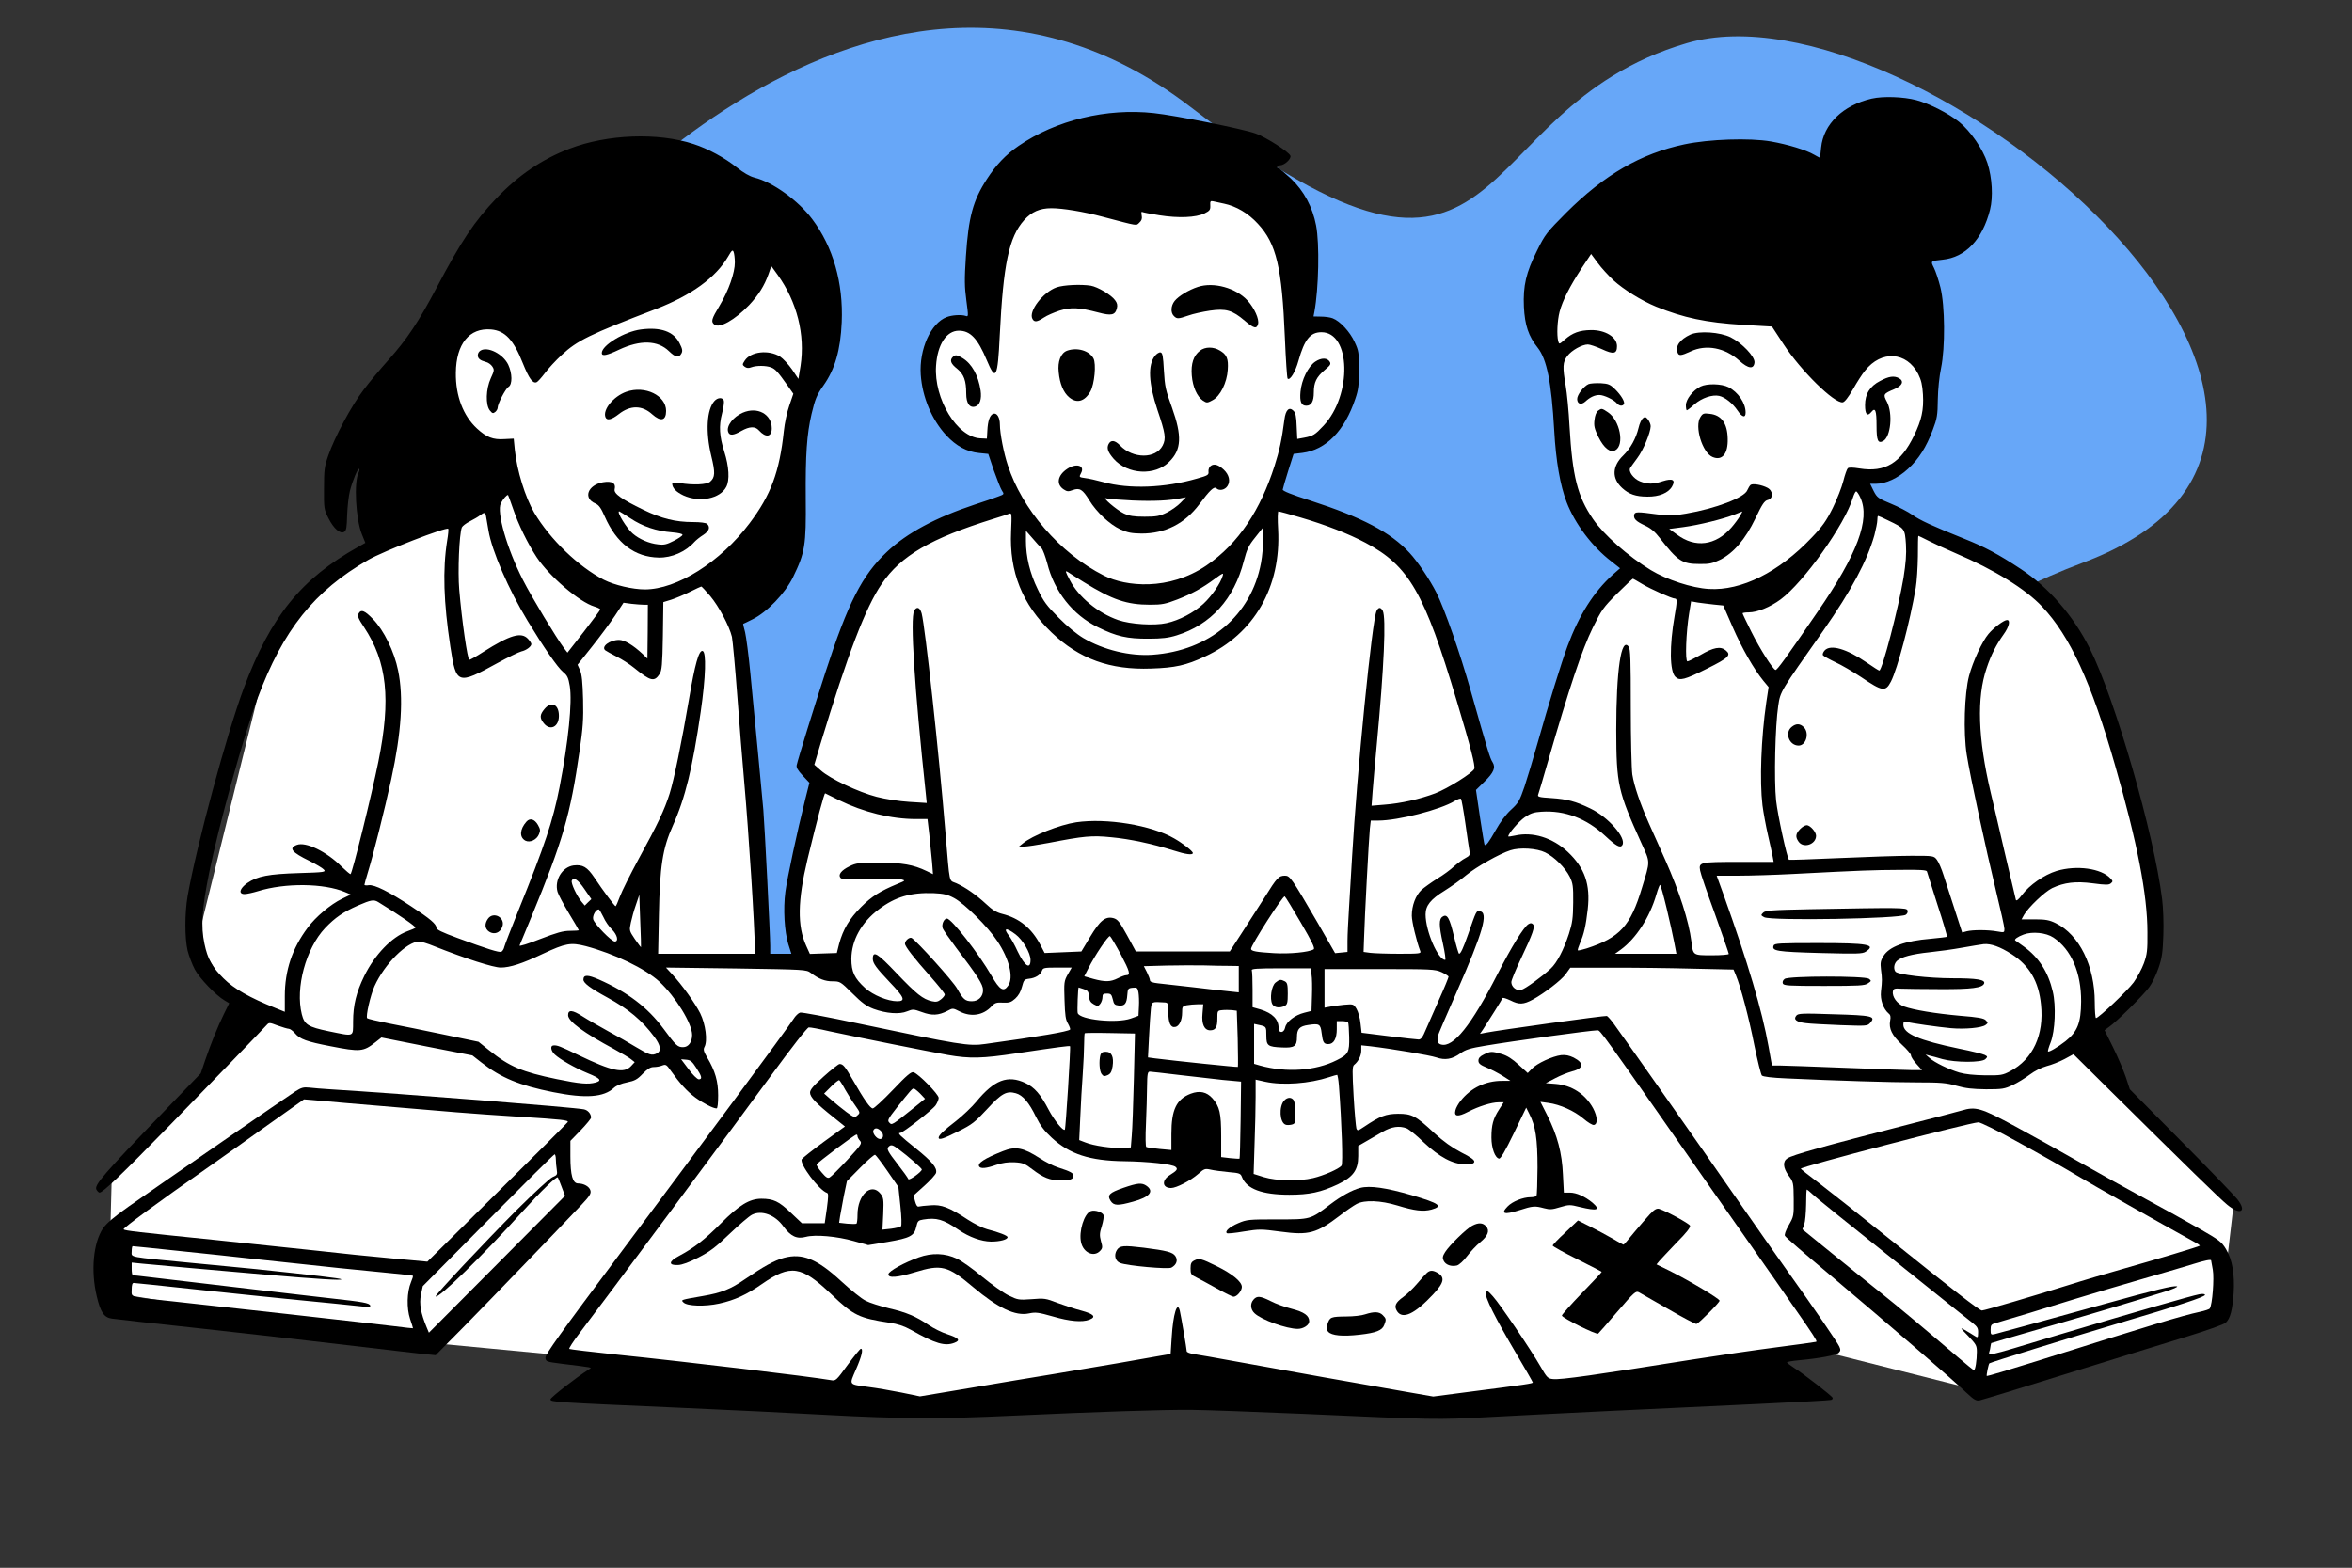<?xml version="1.0" encoding="UTF-8" standalone="no"?><!DOCTYPE svg PUBLIC "-//W3C//DTD SVG 1.1//EN" "http://www.w3.org/Graphics/SVG/1.1/DTD/svg11.dtd"><svg width="100%" height="100%" viewBox="0 0 6400 4267" version="1.1" xmlns="http://www.w3.org/2000/svg" xmlns:xlink="http://www.w3.org/1999/xlink" xml:space="preserve" xmlns:serif="http://www.serif.com/" style="fill-rule:evenodd;clip-rule:evenodd;stroke-linejoin:round;stroke-miterlimit:2;"><rect x="0" y="0" width="6400" height="4267" fill="#333333" stroke="none"/><g><path d="M1441,782.374c-0,0 901.816,-1179.65 1798.47,-491.277c896.65,688.377 727.313,9.332 1350.69,-173.744c623.374,-183.077 2066.81,1043.15 1078.09,1413.92c-988.724,370.774 -1265.34,1419.91 -1265.34,1419.91l-1452.58,65.903l-1089.13,-359.471l-420.192,-1875.24Z" style="fill:#67a7f8;"/><path d="M1525,3688.33l-404.167,-38.333l-825,-133.333l8.334,-316.667l320.833,-337.5l4.167,-150l-91.667,-154.167l191.667,-775l170.833,-220.833l241.667,-162.5l91.666,-445.833l100,-191.667l670.834,-158.333l233.333,150l-50,337.5l-108.333,454.592l-70.834,178.741l29.167,237.5l33.333,658.333l108.334,4.167l-29.167,-125l79.167,-366.667l-45.834,-45.833l150,-454.167l208.334,-191.666l220.833,-83.334l-50,-125l-104.167,-47.247l-79.166,-115.253l25,-158.333l87.5,-33.333l58.333,-170.834l162.5,-233.333l491.667,8.333l150,212.5l50,195.834l95.833,12.5l37.5,120.833l-66.667,150l-112.5,50l-29.166,112.5l208.333,104.167l195.833,154.166l150,466.97l-50,87.197l41.667,166.667l58.333,-29.167l75,-108.333l70.834,-245.834l104.166,-270.833l100,-116.241l-150,-167.092l-70.833,-487.5l100,-275l662.5,204.166l291.667,137.5l-25,191.667l-83.334,133.333l-87.5,29.167l29.167,58.333l225,112.5l275,175l145.833,333.334l116.667,483.333l-29.167,200l-116.666,125l62.5,159.437l299.551,311.396l-32.885,283.334l-66.666,50l-583.334,183.333l-462.5,-116.667l-1091.67,158.334l-708.334,-100l-633.333,104.166l-975,-145Z" style="fill:#fff;"/><path d="M5093.33,268.333c-78.333,17.917 -131.666,69.584 -137.916,133.334c-1.25,15.416 -2.917,27.5 -3.75,27.5c-0.834,-0 -7.5,-3.75 -15,-7.917c-21.667,-12.917 -72.5,-28.333 -117.917,-36.25c-58.333,-10 -168.333,-6.25 -235.417,7.917c-118.333,25 -217.5,82.5 -321.25,185.833c-53.333,53.75 -57.916,59.167 -79.583,103.333c-30,59.584 -38.333,95.834 -35.833,152.917c2.5,50 12.5,80 37.5,111.25c25,31.667 37.5,93.75 45,225c4.583,83.333 16.25,150 33.75,195.417c22.5,58.75 70,121.666 121.25,160.833l24.166,19.167l-20.833,18.333c-50.833,46.25 -90.417,108.333 -122.083,193.333c-17.084,45.834 -51.25,156.667 -81.667,264.584c-11.667,41.25 -27.5,94.166 -35.417,117.916c-13.333,38.75 -16.666,44.584 -36.666,62.917c-13.75,12.5 -29.584,33.75 -42.084,56.25c-18.75,33.333 -26.25,42.917 -30,39.167c-0.833,-0.834 -6.25,-34.584 -12.5,-75.417l-10.833,-73.75l22.917,-22.5c25.833,-25 31.25,-38.75 22.083,-53.333c-6.667,-10 -12.083,-27.5 -59.167,-193.75c-29.166,-103.334 -71.25,-223.334 -93.75,-267.917c-17.5,-34.583 -50.833,-84.167 -72.5,-107.5c-51.666,-56.25 -129.583,-97.083 -271.25,-142.917c-49.583,-15.833 -74.583,-25.833 -74.166,-29.583c0.416,-2.917 7.083,-26.25 15,-51.25l14.583,-45.833l24.167,-2.917c64.166,-8.333 114.583,-60 143.75,-147.083c8.333,-24.167 10,-37.917 10,-79.167c-0,-46.25 -0.834,-52.083 -12.084,-75.833c-12.5,-27.5 -39.583,-56.667 -59.583,-64.167c-6.25,-2.5 -20.417,-4.583 -31.667,-4.583l-20.416,-0.417l2.5,-12.917c11.666,-63.333 14.166,-184.583 4.583,-234.583c-9.583,-50 -32.917,-94.167 -68.75,-127.917c-16.25,-15 -31.25,-27.5 -33.333,-27.5c-2.5,0 -4.167,-2.083 -4.167,-4.166c0,-2.5 3.75,-4.167 7.917,-4.167c12.083,-0 31.666,-17.917 28.333,-26.25c-4.167,-10.417 -65,-49.583 -94.583,-60.417c-32.917,-12.083 -217.917,-49.166 -276.667,-55.416c-128.75,-14.167 -266.667,19.166 -368.333,89.166c-35,24.167 -61.25,51.667 -86.25,90.417c-37.917,58.333 -50,102.917 -57.084,210.417c-4.166,63.333 -3.75,82.5 1.25,120c5.834,44.166 5.834,44.583 -2.5,41.666c-11.666,-3.75 -36.666,-2.083 -50.833,3.334c-43.333,16.25 -75.417,87.5 -70.833,156.666c4.166,61.25 30,122.5 69.166,165c27.5,29.584 56.25,45 89.584,48.334l25,2.5l15,44.583c8.75,24.583 18.333,49.167 22.083,55c6.667,10 6.667,10.417 -10.833,16.667c-9.584,3.75 -37.917,13.333 -63.334,21.666c-105.416,35 -184.166,77.084 -238.333,128.334c-67.917,63.75 -106.25,139.166 -167.5,327.5c-30.417,93.333 -75,237.083 -78.333,252.916c-1.667,6.667 2.916,14.584 16.25,28.75l18.333,19.584l-11.667,46.25c-21.666,86.25 -48.75,212.916 -53.75,250.416c-6.25,46.667 -2.5,108.334 7.917,142.5l8.333,26.25l-57.5,0l0,-22.083c0,-26.667 -15.416,-332.083 -18.75,-369.583c-2.5,-30.417 -22.5,-239.584 -35.416,-372.917c-4.584,-48.333 -11.25,-97.917 -14.167,-110.417c-3.333,-12.5 -5.833,-22.916 -5.417,-22.916c0.417,-0 12.084,-5.417 25.834,-12.5c39.166,-19.167 88.333,-70.417 110,-114.584c32.5,-67.083 35.833,-85.833 34.583,-214.583c-0.833,-118.75 2.917,-174.167 15.833,-229.583c9.584,-40.417 14.167,-51.667 32.084,-77.084c31.666,-44.583 46.666,-96.666 50,-172.5c4.583,-107.083 -23.334,-205 -80.417,-280.833c-37.917,-50.417 -107.5,-100.833 -157.083,-112.917c-12.917,-3.333 -29.584,-12.916 -47.917,-27.5c-32.5,-26.25 -78.75,-51.25 -117.5,-63.75c-97.083,-32.083 -235.417,-26.666 -337.5,12.5c-74.583,28.334 -139.583,72.5 -198.75,134.584c-60,62.5 -96.667,117.5 -163.333,244.166c-48.334,91.667 -80.834,140.417 -130.417,195.834c-21.667,24.166 -52.5,60.833 -68.333,82.083c-32.917,42.917 -78.75,128.75 -95.834,178.333c-10.416,30 -11.666,39.167 -11.666,89.584c-0.417,54.583 -0,57.083 12.083,81.25c14.583,28.75 32.083,43.75 42.917,37.083c5.833,-3.75 7.083,-12.083 7.916,-45.417c0.834,-22.916 4.167,-52.5 7.5,-65.833c7.5,-29.167 22.084,-63.75 25.417,-60c1.25,1.25 0.417,5.833 -1.667,10c-13.333,25 -7.916,126.25 8.75,167.5l9.584,23.75l-20,11.25c-154.584,86.667 -237.084,187.917 -310.834,384.167c-46.25,123.75 -128.75,429.166 -152.916,566.25c-7.917,46.666 -7.917,113.333 -0,147.916c3.75,14.584 12.5,37.917 19.583,51.25c12.917,24.167 57.083,70.417 81.25,84.584l12.5,7.5l-14.583,29.583c-17.5,35.833 -35.417,80.417 -51.25,126.667l-11.667,34.583l-91.25,94.583c-175.833,182.5 -199.167,209.584 -192.5,222.084c2.5,4.166 6.25,7.916 8.333,7.916c9.167,0 61.667,-50.416 191.667,-183.75c123.75,-127.083 242.083,-249.583 262.917,-272.083c6.666,-7.5 7.5,-7.5 30.416,1.25c12.917,4.583 26.667,8.75 30,8.75c3.334,0 10.834,5.417 16.667,12.083c13.333,16.25 32.083,22.917 97.083,35.417c80.834,15.833 89.167,15 122.5,-11.25l15.834,-12.5l123.75,24.583l123.75,24.167l25,19.583c52.916,41.25 102.916,62.084 195,80.417c87.5,17.5 137.916,14.167 165.416,-12.083c6.25,-5.834 20.417,-11.667 35.417,-14.584c20.833,-4.166 27.917,-7.916 42.5,-23.333c13.333,-13.333 20.833,-18.333 30,-18.333c6.667,-0 17.083,-1.667 22.917,-4.167c10,-3.75 12.083,-2.5 23.333,13.75c25,35 44.167,56.25 67.083,73.333c22.5,16.25 48.334,29.584 57.917,29.584c2.5,-0 4.167,-13.75 4.167,-35.417c-0,-38.333 -7.917,-66.25 -30,-103.333c-9.584,-16.667 -10.834,-21.667 -7.084,-28.75c8.75,-16.25 2.917,-61.667 -11.666,-91.25c-14.167,-27.917 -50,-78.334 -77.5,-107.5l-15.834,-17.084l190.834,2.5c188.75,2.917 190.833,2.917 203.333,12.084c22.083,16.666 38.75,22.916 59.583,22.916c20,0 21.25,0.834 53.334,32.5c25.833,25.834 38.333,35 57.916,42.5c34.167,12.5 70.417,15.417 91.25,6.667c15.417,-6.25 17.5,-6.25 40.417,2.083c27.083,10 45,9.167 69.167,-3.333c14.583,-7.917 15,-7.917 33.75,1.667c30.833,15.833 63.75,10.416 86.25,-13.75c9.166,-10 13.75,-11.25 30.833,-10.417c17.5,0.833 22.5,-0.833 33.75,-10.833c8.75,-7.917 15,-18.75 18.333,-32.084c5,-18.75 6.25,-20.416 19.167,-22.083c17.5,-1.667 31.667,-10.833 35.417,-22.083c2.5,-7.5 6.25,-8.334 41.666,-8.334l39.167,0l-10.833,18.75c-10,17.917 -10.417,21.667 -8.75,70c1.25,41.25 2.916,53.334 9.583,64.167c4.167,7.5 6.667,14.583 5.417,15.833c-5.417,5.417 -79.584,18.334 -230.417,39.167c-45,6.667 -69.167,2.5 -346.25,-55.833c-82.083,-17.5 -153.333,-30.834 -157.917,-29.584c-4.583,1.25 -12.916,9.167 -17.916,17.5c-17.084,26.667 -255,348.334 -469.167,634.584c-167.083,223.333 -206.667,278.75 -205.833,287.5c1.25,10.416 2.5,10.833 45,16.25c87.916,10.833 82.083,9.583 73.75,15c-34.167,21.666 -105,76.666 -105,81.666c-0,7.5 7.083,7.917 350,22.917c132.916,5.833 313.75,14.583 402.083,19.583c200.417,10.834 311.25,11.25 504.167,2.084c227.916,-10.417 410.416,-16.667 489.583,-15.834c39.167,0.417 175,5.417 302.083,10.834c359.584,16.25 364.584,16.25 504.167,8.75c146.667,-7.917 463.75,-23.334 737.5,-35.834c104.167,-5 192.083,-9.583 195,-10.833c3.333,-0.833 5,-3.333 4.167,-5.833c-1.667,-5 -78.75,-65 -104.584,-81.25c-10.833,-7.084 -19.583,-13.75 -19.583,-15c-0,-1.667 14.583,-4.167 32.5,-5.834c55,-5 102.083,-13.75 108.333,-20.416c5,-5 5.417,-8.334 1.667,-16.667c-5,-11.25 -66.667,-101.25 -140.417,-204.583c-27.916,-39.167 -92.916,-131.667 -144.583,-206.25c-87.917,-127.084 -301.667,-430.834 -330,-469.584c-7.083,-9.583 -15,-18.333 -17.5,-19.583c-4.167,-1.667 -295.417,38.75 -330.833,45.833l-14.584,2.917l8.334,-12.083c17.083,-26.25 51.666,-81.25 52.916,-85c0.834,-2.5 10.417,0.833 22.084,6.25c22.916,11.666 35,11.25 60.416,-2.5c31.25,-17.084 77.5,-52.5 89.584,-69.167l12.5,-17.5l108.75,-0c59.583,-0.417 159.583,0.833 222.083,2.5l113.333,2.5l6.25,15c12.917,30.417 35.834,116.667 50.417,191.25c8.75,42.5 17.917,79.167 20.417,82.083c3.333,3.334 27.083,6.25 67.083,7.917c137.5,6.25 282.5,10.833 354.167,10.833c65.833,0 80.416,1.25 108.333,9.167c24.583,7.083 44.167,9.167 80.417,9.583c44.166,0 50,-0.833 72.916,-11.666c13.334,-6.25 34.167,-19.167 46.25,-28.334c13.334,-10 30.834,-18.75 45.417,-22.916c13.333,-3.334 35.417,-12.084 48.75,-19.167l24.583,-13.333l98.75,97.916c208.334,206.25 299.584,295.417 319.584,311.667c35.833,29.583 54.583,19.167 27.5,-15c-8.75,-10.833 -77.917,-82.917 -154.167,-159.583l-138.333,-139.584l-10.834,-32.916c-6.25,-18.334 -21.666,-54.584 -34.583,-80.834l-23.333,-47.083l12.5,-9.167c19.583,-13.333 92.916,-85.833 108.75,-107.5c7.916,-10.416 19.166,-33.75 25.416,-52.083c9.584,-27.5 11.667,-42.083 13.334,-90c1.25,-33.333 -0.417,-74.583 -3.334,-97.917c-22.083,-177.5 -128.333,-546.25 -197.083,-682.5c-44.167,-88.333 -112.083,-166.666 -187.917,-216.25c-60.416,-40 -99.166,-60.416 -152.5,-81.666c-88.333,-35.417 -121.666,-50.834 -142.083,-65.417c-11.667,-8.333 -37.917,-22.083 -58.333,-30.417c-34.584,-14.166 -37.917,-16.666 -47.084,-34.583l-9.583,-19.583l15.833,-0c27.084,-0 60,-15.417 87.084,-40.417c29.583,-27.083 50,-59.583 67.5,-106.25c11.666,-30.417 13.333,-40 13.75,-82.5c0.416,-27.917 4.166,-63.75 8.75,-85.417c11.666,-56.25 10.833,-170 -1.667,-220c-5,-20 -12.917,-43.75 -17.5,-52.916c-9.583,-19.167 -10,-18.75 23.75,-22.5c62.083,-6.25 108.333,-55 128.75,-135.834c8.75,-35 5.833,-87.083 -7.083,-127.083c-12.5,-38.333 -45.834,-86.667 -76.667,-111.667c-29.167,-23.75 -81.25,-50 -116.667,-59.583c-35,-9.167 -90.416,-11.25 -121.25,-4.167Zm-1762.92,285.834c33.75,7.083 66.25,26.25 92.5,55c50.416,54.166 65.416,118.75 73.333,309.583c2.5,59.583 5.833,110 7.5,111.667c6.25,6.25 21.25,-18.334 29.583,-48.75c16.25,-57.917 32.084,-77.5 62.5,-77.5c80,-0 83.75,170.833 5.834,254.166c-23.334,25 -28.75,28.334 -53.334,32.917l-18.333,3.333l-1.667,-34.583c-0.833,-26.25 -2.916,-36.667 -8.75,-42.083c-11.666,-11.667 -21.25,-2.5 -24.583,24.166c-7.083,54.167 -13.333,83.75 -27.083,126.667c-37.5,116.667 -96.25,210 -185.417,270.417c-102.499,69.45 -219.333,57.202 -278.333,27.5c-121.667,-61.25 -223.75,-182.917 -261.667,-300c-11.25,-33.334 -21.667,-87.917 -21.667,-110.834c0,-20 -8.333,-33.333 -18.333,-29.583c-9.167,3.75 -14.583,19.167 -15.833,45.833l-1.25,21.667l-17.917,-0.833c-62.917,-2.917 -126.667,-107.084 -120.417,-197.5c3.75,-57.917 28.334,-95.417 62.084,-95.417c31.25,-0 51.25,21.25 75.833,80c24.583,59.167 30,49.167 35.417,-66.667c9.583,-194.583 25,-268.333 66.666,-314.583c20,-22.083 42.084,-32.083 73.75,-32.083c30.417,-0 87.084,9.166 140,23.333c99.584,26.25 90,24.583 99.584,15.833c6.25,-5.833 7.916,-10.833 6.25,-19.583c-1.25,-6.25 -0.834,-10.833 0.833,-9.583c2.083,1.25 22.917,5.416 47.083,9.166c52.5,8.334 99.584,6.25 122.917,-5c14.167,-7.083 16.25,-9.583 15.833,-21.25c-0.833,-12.083 0.417,-13.333 8.334,-11.666c4.583,1.25 17.916,3.75 28.75,6.25Zm-1330.83,159.583c0.417,27.917 -17.083,77.5 -41.666,118.333c-22.084,36.667 -23.75,43.334 -14.167,51.25c13.75,11.25 55.833,-12.5 94.583,-52.916c25.834,-27.5 41.667,-52.917 52.917,-84.584l7.5,-21.666l17.5,24.166c52.5,73.334 75,162.5 62.083,247.5l-5.833,35.417l-17.083,-25.417c-10,-14.166 -24.584,-30 -32.917,-35.416c-31.25,-19.167 -79.583,-13.75 -95.833,10.833c-7.084,10.833 -7.084,11.667 -0,17.083c5.416,3.75 10.416,4.167 17.916,1.25c13.334,-5 39.584,-5 53.75,0.417c11.667,4.583 18.334,12.083 44.584,49.167l15.833,22.5l-10.833,31.666c-6.25,17.5 -12.917,48.75 -15,69.584c-11.667,111.25 -35.417,174.583 -93.334,251.25c-79.166,105.416 -197.5,180 -285,180c-32.916,-0 -82.916,-11.667 -111.666,-26.25c-69.167,-35.834 -145.834,-109.584 -189.167,-182.5c-24.583,-42.084 -47.083,-114.584 -52.917,-171.667l-2.916,-30l-25.417,1.25c-31.25,2.083 -48.75,-5 -74.583,-28.75c-37.5,-34.583 -58.334,-88.75 -57.5,-151.667c0.833,-78.75 36.666,-122.916 95.833,-117.916c37.917,3.333 61.25,27.916 86.667,92.5c16.666,41.25 26.666,55 37.083,51.25c3.333,-1.25 13.333,-12.5 22.5,-24.584c9.167,-12.5 30,-35 46.25,-50c42.5,-39.166 74.167,-55 256.667,-125c95.833,-37.083 162.5,-85.416 195.833,-142.5c10,-17.5 12.5,-19.166 15,-12.5c1.667,4.167 3.333,17.084 3.333,27.917Zm2390.83,49.167c27.5,25 76.25,55.416 115.833,71.666c75,30.417 135.833,43.334 236.667,49.584l78.75,4.583l31.666,48.333c47.5,72.5 137.917,161.25 160.834,157.917c5.416,-0.833 15,-13.333 27.916,-35.417c10.834,-19.166 25.417,-42.083 32.917,-50.833c44.167,-56.25 113.333,-51.667 144.583,9.167c8.334,16.666 11.25,29.583 12.917,55.416c2.5,42.5 -3.75,70 -24.167,112.084c-36.25,75 -78.75,100.833 -148.333,89.583c-18.75,-2.917 -29.167,-3.333 -32.083,-0.417c-2.5,2.5 -7.917,17.917 -12.084,34.584c-4.166,16.666 -17.083,49.583 -28.75,73.333c-17.5,35 -27.916,50 -57.083,80.417c-89.583,94.583 -191.667,145.416 -280,140c-45.833,-2.5 -114.583,-25 -157.917,-51.25c-62.083,-37.917 -127.916,-95.834 -157.5,-139.167c-42.083,-61.667 -55.833,-115.833 -63.75,-252.083c-2.083,-41.25 -7.083,-91.25 -10.416,-110.417c-8.75,-50.833 -8.334,-64.583 4.583,-81.25c11.667,-15.417 40,-31.25 55.833,-31.25c5.417,-0 22.5,5.833 38.334,12.917c31.25,14.583 40.833,12.916 40.833,-8.334c-0,-24.583 -31.667,-44.166 -70.833,-43.75c-30.834,0.417 -50.417,7.5 -71.667,26.25c-14.583,12.917 -15,12.917 -17.5,3.75c-4.167,-17.083 -2.5,-55 3.75,-79.583c7.917,-30.417 27.917,-69.583 60,-118.75l25.833,-38.75l17.917,24.167c9.583,13.333 29.167,34.583 42.917,47.5Zm672.083,592.083c26.667,58.75 -8.333,152.917 -116.25,309.583c-88.333,128.75 -110.833,160 -115,158.75c-7.5,-2.083 -42.083,-56.666 -65.833,-104.166c-12.917,-26.25 -23.75,-48.334 -23.75,-50c-0,-1.25 7.5,-2.5 16.666,-2.5c23.334,-0 58.334,-14.167 87.084,-35.417c62.5,-46.25 175,-204.167 196.666,-277.083c2.917,-9.167 6.667,-16.667 8.75,-16.667c2.084,-0 7.5,7.917 11.667,17.5Zm-3666.25,30c14.167,42.083 39.583,94.167 64.167,131.667c35,52.5 115.833,121.666 157.083,134.166c8.75,2.5 15.833,6.25 15.833,7.917c0,1.667 -20,28.75 -44.583,60.417l-44.583,57.083l-8.75,-11.25c-22.084,-29.583 -88.334,-139.167 -112.5,-186.667c-43.75,-85.833 -72.084,-185 -60,-208.75c6.25,-12.083 17.083,-24.166 19.583,-22.083c0.833,1.25 7.083,17.917 13.75,37.5Zm2142.5,23.333c68.333,20 130.417,44.167 176.667,68.75c118.75,62.917 160.416,135.417 248.75,431.25c38.333,127.5 50.416,175.834 47.5,184.167c-4.167,10.833 -71.667,53.333 -106.25,66.667c-40.834,15.416 -92.917,27.5 -138.334,30.833l-35,2.917l2.917,-39.167c1.667,-21.667 6.667,-78.75 11.25,-126.667c20,-213.333 25.833,-346.666 16.25,-365c-5.833,-10 -11.25,-10 -16.667,0.417c-12.083,22.5 -53.75,442.5 -66.666,668.75c-2.5,43.333 -6.25,106.25 -8.334,139.583c-2.083,33.334 -4.166,73.75 -4.166,90l-0,30l-16.667,1.667l-17.083,1.667l-47.084,-82.084c-71.25,-122.5 -75.833,-128.75 -89.166,-128.75c-17.084,0 -22.084,5.417 -55,58.334c-16.667,26.25 -45,70.416 -62.917,97.916l-32.5,50l-255.417,0l-23.75,-43.75c-20.833,-37.916 -25.833,-43.75 -37.5,-47.083c-21.666,-5.417 -36.25,6.25 -63.333,51.25l-23.75,39.583l-100,4.167l-11.25,-21.667c-24.167,-46.25 -57.917,-73.333 -104.583,-85c-15,-3.75 -26.667,-10.833 -43.334,-26.666c-27.5,-25.417 -56.25,-45.417 -81.25,-56.667c-20.833,-9.167 -17.083,7.5 -29.583,-139.167c-17.5,-215.833 -55,-557.916 -64.583,-595c-4.584,-16.666 -13.334,-20 -20.417,-7.5c-11.25,21.25 0.833,208.75 31.667,498.334l2.5,25l-47.084,-2.917c-27.5,-1.667 -65,-7.5 -89.166,-13.75c-48.75,-12.5 -126.667,-49.167 -152.084,-72.083l-17.5,-15.417l16.667,-56.25c74.583,-245.833 122.917,-372.083 166.667,-435.833c52.5,-77.084 133.333,-123.75 302.916,-176.667c20.834,-6.25 40.834,-12.917 44.584,-14.583c6.25,-2.5 6.666,1.25 4.583,48.75c-5,110 30.417,198.333 110.417,275c75,71.666 158.75,102.083 270.833,97.916c65,-2.083 95,-8.75 145.833,-32.5c134.584,-62.083 207.917,-189.583 199.584,-346.25c-1.667,-27.083 -1.25,-49.166 0.833,-49.166c1.667,-0 28.75,7.5 60,16.666Zm-2216.25,-3.333c0.833,5.417 3.75,22.5 6.667,38.75c9.166,55.417 54.583,160.417 106.666,246.25c42.917,70.833 81.667,127.083 96.667,139.167c11.25,9.166 14.167,15.416 17.917,37.916c7.083,43.75 -3.75,151.25 -27.917,275.834c-17.917,91.25 -40,157.5 -111.667,334.583c-19.166,47.917 -36.666,92.5 -38.333,98.75c-1.25,6.667 -5.417,12.917 -8.333,14.167c-6.25,2.5 -39.167,-7.917 -119.167,-37.5c-42.083,-15.417 -57.5,-22.917 -57.5,-27.917c-0,-10 -17.083,-24.583 -68.75,-58.333c-61.25,-40.417 -100,-59.584 -115.417,-57.5c-6.25,1.25 -11.666,0.416 -11.666,-1.25c-0,-1.667 4.583,-17.917 10,-35.834c13.333,-42.5 45,-168.75 62.916,-250.833c27.917,-128.75 33.75,-223.333 18.75,-296.25c-10.416,-51.667 -38.75,-109.583 -68.333,-140c-22.917,-23.75 -32.917,-27.5 -39.583,-14.583c-3.334,5.833 -0.417,13.333 15,36.25c62.916,95 73.75,195.416 39.166,366.25c-17.916,89.166 -71.666,306.25 -75.833,306.25c-1.667,-0 -12.5,-9.167 -24.167,-20.417c-40.416,-40.833 -97.916,-68.75 -122.083,-59.167c-22.917,8.75 -13.75,20 35,43.75c17.5,8.75 35,19.167 38.333,22.917c6.667,7.083 3.75,7.917 -67.083,10c-82.083,2.5 -113.75,8.333 -140.833,27.083c-20.834,14.584 -25,30 -7.5,30c6.25,0 22.916,-3.75 36.666,-7.916c73.75,-22.917 180,-21.667 236.667,2.5l15.833,6.666l-24.166,11.667c-30.834,15 -71.667,49.167 -93.334,78.75c-42.083,56.25 -62.083,116.25 -62.083,185.833l-0,42.917l-25.833,-10.417c-69.584,-27.916 -112.917,-52.5 -140.834,-80.416c-31.25,-30.834 -43.333,-52.917 -52.083,-94.584c-10,-47.5 -7.083,-94.166 12.917,-193.333c25.416,-126.25 93.75,-372.917 131.666,-474.583c69.167,-185.834 154.584,-292.5 301.25,-376.667c41.25,-23.75 212.084,-90 217.5,-84.583c1.25,0.833 0,15.416 -2.916,32.5c-12.5,79.166 -9.584,167.5 8.75,288.333c15.833,103.333 19.166,104.583 128.333,44.583c28.75,-15.833 58.333,-30 65,-31.666c13.333,-2.917 27.083,-13.334 27.083,-20c0,-2.5 -4.166,-8.75 -9.166,-14.167c-18.334,-19.583 -48.334,-10.833 -122.084,35.833c-17.916,11.667 -35,21.25 -37.5,21.25c-5,0 -20.416,-107.083 -27.5,-191.25c-4.166,-49.166 0,-150.833 7.084,-169.166c1.666,-3.75 11.25,-11.25 22.083,-16.667c10.417,-5.417 22.917,-12.5 27.5,-16.25c11.25,-8.75 14.167,-8.333 16.25,2.5Zm3815.83,11.667c44.584,21.25 45,22.083 47.917,64.583c1.667,27.5 -0.417,51.667 -6.667,91.667c-13.333,80.416 -57.916,252.083 -65.833,252.083c-1.667,-0 -16.667,-9.583 -34.167,-21.667c-54.583,-37.5 -98.75,-50.416 -114.583,-32.916c-4.167,4.583 -6.25,10.416 -4.583,12.916c1.666,2.5 16.666,10.834 33.333,18.75c16.667,7.5 48.75,26.25 71.25,41.25c57.083,38.75 65.833,40 80.417,11.667c17.916,-35 51.666,-162.5 67.5,-255c2.916,-17.083 5.416,-56.25 5.833,-86.25c-0,-30.417 0.417,-55.417 1.25,-55.417c0.417,0 13.75,6.25 29.167,14.167c15.416,7.917 48.333,22.917 72.5,33.333c104.583,44.584 190,97.084 235,145c75.833,80 134.166,206.667 198.75,432.5c60.416,210.417 87.916,351.667 87.916,454.167c0.417,49.167 -0.833,59.583 -9.583,84.167c-5.417,15 -18.333,38.75 -27.917,52.083c-17.083,22.917 -95.416,97.083 -102.5,97.083c-1.666,0 -3.333,-19.583 -3.333,-42.916c-0,-98.75 -42.083,-184.167 -106.25,-215.417c-17.083,-8.333 -27.083,-10.417 -57.083,-10.417l-35.834,0l6.667,-12.083c12.083,-20.833 56.25,-62.917 76.667,-72.917c32.916,-15.416 63.75,-19.166 111.25,-12.916c34.166,4.583 42.916,4.583 48.333,-0c5.833,-5 5.833,-6.25 -0.833,-13.334c-25,-27.5 -92.5,-36.666 -146.667,-20.416c-33.75,10.416 -73.75,37.916 -95,66.25c-8.75,11.666 -14.583,16.25 -15.833,12.5c-0.834,-2.917 -15,-62.5 -31.25,-132.5c-16.25,-70 -32.917,-142.084 -37.5,-160.417c-34.584,-147.083 -38.334,-257.5 -10.834,-337.917c11.667,-35.416 26.25,-63.75 45.834,-91.25c15.416,-21.25 19.583,-39.583 9.583,-39.583c-8.333,-0 -36.667,21.25 -50.417,37.917c-17.083,20 -42.5,75 -52.916,114.166c-12.5,47.5 -15.834,154.584 -6.25,214.584c9.166,58.333 51.666,254.583 79.583,370.416c12.5,51.25 22.917,97.917 22.917,103.334c-0,10.416 -0.417,10.416 -19.584,7.083c-25,-4.583 -66.25,-4.583 -82.916,-0.417l-12.5,3.334l-20,-61.667c-10.834,-33.75 -24.584,-76.25 -30.417,-93.75c-5.417,-17.5 -13.75,-36.667 -18.333,-42.5c-8.334,-10.833 -9.167,-10.833 -69.584,-10.833c-33.75,-0 -122.083,2.916 -196.25,6.25c-74.166,3.333 -135.833,5.416 -136.666,4.583c-5.417,-5.417 -30.834,-122.5 -35,-161.25c-5.834,-55.417 -2.5,-203.75 5.833,-257.917c5.833,-39.166 4.583,-37.083 122.917,-205c76.25,-109.166 118.75,-188.75 138.75,-259.166c4.166,-16.25 7.916,-34.584 7.916,-40.834c0,-6.666 0.834,-11.666 2.084,-11.666c1.25,-0 13.75,5.416 27.916,12.5Zm-1707.08,115.833c-26.667,142.5 -140.417,238.75 -295.417,249.583c-61.25,4.167 -132.5,-12.916 -187.916,-45.416c-17.5,-10.417 -44.167,-32.084 -67.084,-55.417c-32.5,-32.5 -41.25,-44.167 -57.083,-77.5c-21.25,-43.333 -32.083,-88.333 -32.083,-131.25l-0,-27.917l17.916,20.417c9.584,11.25 20.417,23.333 24.584,27.083c3.75,4.167 10.416,22.5 15.416,40.834c19.167,77.083 69.584,140.833 137.917,174.166c50.417,25 80,31.667 137.5,31.25c36.667,0 54.583,-2.083 77.083,-9.166c92.5,-28.75 156.25,-99.167 182.5,-202.5c8.334,-31.667 12.917,-41.667 30.417,-63.334l20.417,-25.833l1.25,29.583c0.833,16.25 -1.667,45.417 -5.417,65.417Zm-481.667,52.083c77.5,47.917 116.25,61.25 180.417,61.25c32.083,0 41.667,-2.083 73.333,-14.166c39.584,-15.417 67.917,-30.834 103.334,-57.084c21.25,-15.416 22.916,-16.25 20.416,-7.5c-5.833,20.417 -30,55.417 -52.5,76.25c-26.25,24.167 -65.833,45 -100.416,52.5c-32.917,7.5 -98.334,3.334 -131.667,-8.333c-55,-19.167 -107.917,-62.917 -131.25,-108.333c-12.917,-24.584 -13.333,-26.667 -5.833,-22.5c2.5,2.083 22.5,14.166 44.166,27.916Zm1519.17,5c23.75,14.167 80.833,39.584 89.167,39.584c5.833,-0 5.833,7.916 -1.25,47.916c-14.167,81.25 -13.334,149.584 2.083,165c11.667,11.667 25,8.334 86.667,-22.5c58.75,-29.166 66.25,-36.666 50.416,-49.583c-14.166,-11.667 -32.916,-8.333 -69.166,12.917c-16.25,9.166 -32.084,17.083 -35,17.083c-6.667,-0 -3.75,-79.583 4.583,-130.417l5.417,-32.916l18.75,3.333c10.416,1.25 30.416,4.167 43.75,5.417l25,2.5l25.416,58.333c25.834,59.167 57.917,115 83.75,146.667l14.167,17.083l-6.25,41.25c-14.167,97.917 -18.333,214.167 -10.417,280.417c2.5,19.583 9.167,55.833 15,81.25c5.834,25 11.667,52.083 12.917,59.166l2.5,13.75l-95.833,0c-105,0 -108.334,0.834 -104.167,23.75c0.833,6.667 18.75,59.167 40,117.084c20.833,57.916 37.917,107.5 37.917,109.583c-0,2.083 -20,3.75 -45.834,3.75c-52.083,-0 -51.25,0.417 -55.833,-37.5c-7.083,-55.833 -32.5,-135 -70.833,-221.25c-14.584,-32.917 -35,-78.75 -45.417,-101.667c-23.75,-54.166 -39.167,-98.75 -44.583,-131.666c-2.084,-15 -4.167,-95.834 -4.167,-183.334c-0,-129.166 -0.833,-157.916 -5.833,-164.583c-20.417,-27.5 -33.75,64.167 -33.75,227.5c0.416,147.917 4.583,166.25 68.75,307.917c24.166,53.333 24.166,45.833 1.25,120.833c-31.25,104.167 -60,135.417 -150.417,165c-12.083,3.75 -22.917,6.25 -24.167,5.417c-0.833,-1.25 2.084,-10.417 6.25,-20.417c10.417,-23.333 15.834,-47.5 20.834,-91.667c7.5,-67.5 -7.917,-112.083 -54.167,-155.833c-41.25,-38.75 -95.833,-55.833 -144.167,-44.583c-10,2.083 -17.916,3.333 -17.916,2.083c-0,-7.5 28.75,-40.833 45,-52.083c15.833,-10.834 24.583,-13.75 45.416,-15c63.334,-4.167 122.5,18.333 173.334,65.833c30,27.917 41.25,34.167 46.666,25c11.667,-19.167 -38.75,-76.667 -87.083,-99.583c-40.417,-19.584 -62.917,-25.417 -105.833,-28.334c-33.334,-2.083 -38.334,-3.333 -36.25,-9.166c1.666,-3.75 12.916,-42.5 25.416,-85.834c60,-207.5 93.75,-308.333 123.334,-368.75c23.75,-48.333 28.333,-55 66.25,-92.916c22.5,-22.084 41.666,-40.417 42.916,-40.417c0.834,-0 12.084,6.667 25.417,14.583Zm-2536.25,32.5c23.75,28.334 52.083,81.667 59.167,111.25c2.083,10.417 8.75,82.5 14.583,160.417c5.833,77.917 14.167,182.917 18.75,233.333c12.5,140.834 28.75,395.834 29.167,459.167l-0,9.583l-263.334,0l2.084,-105.416c2.5,-132.917 10,-181.25 37.916,-243.334c34.167,-76.25 53.75,-157.5 75.834,-309.583c13.75,-94.583 15.833,-163.75 5,-165.833c-10,-2.084 -20.834,36.666 -36.667,130.416c-20,117.917 -41.25,221.25 -52.917,257.917c-13.75,43.75 -32.5,83.333 -84.166,177.5c-22.917,42.5 -46.25,88.75 -51.25,102.917c-5.417,14.583 -10.417,26.25 -11.667,25.833c-2.5,-0 -34.583,-42.917 -57.5,-77.5c-19.583,-29.167 -31.667,-36.25 -56.667,-33.333c-30.833,4.166 -52.5,39.583 -43.75,71.666c2.084,7.5 16.25,33.75 30.834,58.334c15,24.583 27.083,45.416 27.083,46.25c-0,0.833 -10.833,1.666 -23.75,1.666c-19.167,0 -36.25,5 -81.667,22.5c-31.666,12.5 -56.666,20.417 -55.833,17.5c1.25,-2.5 15.417,-37.5 32.083,-77.5c85.417,-206.666 106.25,-277.5 131.25,-452.083c9.167,-62.5 10.834,-85.833 9.584,-139.583c-1.25,-47.5 -3.334,-68.75 -8.334,-80l-6.666,-15l39.166,-49.167c21.667,-27.083 49.584,-65 62.5,-84.167l23.334,-35.416l21.666,2.916c11.667,1.25 26.667,2.5 32.917,2.5l11.667,0l-0.417,73.334l-0.833,73.333l-12.917,-12.5c-25.833,-24.167 -49.583,-38.333 -64.167,-38.333c-25.416,-0 -49.583,18.333 -37.5,28.333c2.917,2.083 16.667,10 30.834,17.083c14.166,7.084 35.833,20.834 47.916,30.834c44.584,36.25 54.584,38.75 69.167,16.25c5.833,-9.167 7.5,-24.584 8.75,-103.334l1.25,-92.083l21.667,-6.667c11.666,-3.75 34.583,-13.333 50.416,-21.25c16.25,-7.916 30,-14.583 31.25,-14.583c1.25,-0 12.084,11.667 24.167,25.833Zm350.833,555.834c66.25,32.5 141.667,51.25 208.75,51.25l31.667,-0l5,42.5c2.5,23.75 5.833,57.5 7.5,75l2.5,32.5l-17.083,-8.334c-36.25,-17.5 -66.667,-22.916 -130,-22.916c-55,-0 -62.084,0.833 -80.417,10c-22.083,10.833 -31.25,22.916 -24.167,31.25c3.75,4.583 20.834,5 79.167,3.333c40.833,-0.833 79.583,-0.833 86.25,0.833c11.667,3.334 11.667,3.334 -10.833,12.5c-47.084,19.584 -69.584,33.75 -98.334,62.5c-32.083,32.084 -49.166,60.834 -60,100.417l-6.25,25l-73.333,2.5l-10,-22.083c-24.583,-53.75 -23.333,-122.917 3.333,-234.584c26.667,-110 45.834,-181.666 48.334,-180.416c1.25,0.833 18.333,9.166 37.916,18.75Zm1704.17,63.75c5,35.416 10,69.583 11.25,75.833c1.667,9.167 -0,12.083 -11.25,17.917c-7.5,3.75 -21.25,14.166 -30.833,22.5c-9.167,8.75 -30,24.166 -46.25,33.75c-15.834,10 -35,23.75 -42.5,30.416c-15.834,15 -26.25,42.5 -26.25,70c-0,16.25 12.916,70 22.916,96.25c2.917,7.084 -1.666,7.5 -57.5,7.5c-32.916,0 -68.333,-1.25 -78.333,-2.5l-18.333,-2.5l1.25,-35.833c1.666,-60 13.333,-276.25 15.833,-300l2.5,-21.667l20,0c54.583,0 169.167,-29.583 208.333,-53.333c7.917,-5 15.417,-7.5 17.084,-5.833c1.666,1.666 7.083,32.083 12.083,67.5Zm217.083,78.333c25,12.083 54.584,41.667 67.084,66.667c8.333,17.5 9.583,25 9.166,69.583c-0.416,42.5 -2.083,55.417 -11.666,85.417c-14.584,44.166 -32.5,78.75 -49.584,94.583c-23.333,21.667 -69.583,55.417 -80.416,57.917c-12.5,3.333 -26.667,-7.917 -26.667,-21.25c-0,-5 12.083,-34.167 26.667,-65c32.5,-68.334 38.333,-86.25 32.083,-92.5c-3.333,-3.334 -6.667,-3.75 -12.083,-0.417c-13.334,8.333 -45.834,61.25 -84.584,136.667c-70.833,138.75 -120,200 -152.916,191.25c-8.75,-2.084 -11.25,-7.917 -9.584,-22.084c0.417,-3.333 24.167,-58.75 52.5,-122.916c71.25,-162.084 86.25,-214.584 62.084,-217.917c-9.584,-1.25 -9.167,-2.5 -32.084,63.75c-12.916,36.667 -20,52.083 -24.166,52.083c-1.667,0 -7.917,-21.666 -14.167,-47.916c-11.667,-49.584 -18.333,-61.25 -30.417,-53.334c-10.833,6.25 -10.416,24.584 0.417,73.334c5.417,24.583 8.333,44.583 6.25,44.583c-19.583,-0 -53.333,-78.333 -53.333,-123.75c-0,-24.167 13.75,-41.25 51.666,-64.583c17.917,-11.25 44.584,-30 59.167,-42.5c27.5,-22.5 90,-57.917 120,-67.5c25.417,-8.334 71.667,-5.417 94.583,5.833Zm1038.75,51.667c0.834,2.916 13.75,43.75 28.75,90.833c15.417,46.667 26.667,85.833 25.834,87.083c-1.25,0.834 -21.25,3.334 -44.584,5.417c-70,5.833 -112.5,21.25 -128.333,47.083c-7.917,12.917 -8.75,18.334 -6.667,36.667c3.334,25 3.334,30.417 0,59.583c-2.5,22.5 6.25,47.5 20.834,60c5,3.75 6.25,9.167 4.166,19.167c-4.166,22.083 5,40.417 31.667,65.417c13.75,12.5 25,25.833 25,29.583c-0,3.75 6.667,14.167 15,23.333l15,16.667l-26.25,-0c-14.583,-0 -97.083,-2.917 -182.917,-6.25c-85.833,-3.333 -165.833,-6.25 -177.5,-6.25l-21.666,-0l-9.167,-51.25c-17.917,-100 -56.25,-228.333 -122.083,-412.5l-19.167,-52.917l59.167,0c32.916,0 98.75,-2.083 146.666,-4.583c192.917,-10 219.584,-10.833 290.834,-11.25c56.25,-0.833 74.166,0.417 75.416,4.167Zm-3652.5,48.75l18.334,26.666l-9.167,8.75l-8.75,8.75l-8.75,-10.416c-13.333,-16.25 -29.167,-50.417 -26.667,-57.084c4.584,-11.25 17.084,-3.333 35,23.334Zm2944.17,51.25c8.333,35 17.917,77.5 20.833,93.75l5.834,30.416l-167.084,0l16.25,-11.666c40.834,-30 78.334,-87.5 96.25,-149.584c4.167,-14.583 8.75,-26.25 10,-26.25c1.667,0 9.584,28.75 17.917,63.334Zm-1938.75,-27.5c28.75,15.416 92.083,78.333 117.5,117.083c32.917,49.167 45,99.583 29.583,121.25c-12.5,18.333 -22.916,12.083 -45.416,-27.083c-34.167,-59.167 -108.75,-155.417 -121.25,-155.417c-7.917,-0 -15,15.417 -11.667,25.833c1.25,4.584 17.917,28.334 36.25,52.917c58.333,76.667 73.75,100.417 73.75,115.833c-0,17.917 -12.5,30.417 -30.417,30.417c-17.916,-0 -23.75,-5 -40,-34.167c-11.25,-20.416 -108.75,-128.333 -123.75,-137.916c-5.833,-3.334 -18.333,7.083 -18.333,15.416c-0,7.5 24.167,38.75 69.583,89.584c21.25,24.166 38.75,45.833 38.75,48.75c0,2.916 -4.583,8.75 -10.416,13.333c-8.334,6.667 -13.334,7.5 -24.584,5c-24.583,-5.417 -42.083,-19.583 -95.833,-75.833c-52.5,-55.417 -65,-62.917 -65,-39.584c-0,12.084 9.167,24.584 45.833,63.334c40.417,42.083 44.167,52.083 20.417,52.083c-25.417,-0 -65,-16.25 -87.083,-35.833c-29.167,-26.667 -37.5,-44.167 -37.5,-79.584c0.416,-50.416 27.083,-99.166 75,-135c44.583,-33.75 86.666,-45.833 148.333,-43.75c27.917,1.25 38.333,3.75 56.25,13.334Zm-852.083,133.75c-0.417,0.416 -7.917,-9.584 -16.667,-22.084c-15.417,-22.916 -15.417,-23.75 -10.833,-45c2.5,-11.666 8.333,-33.333 13.75,-48.333l9.166,-27.083l2.5,70.833c1.667,38.75 2.5,71.25 2.084,71.667Zm1795.42,-67.084c30.834,52.917 39.167,70 35,72.917c-12.916,7.917 -65.833,12.917 -107.916,10.417c-48.334,-2.917 -62.5,-5.417 -62.5,-11.667c-0,-10.417 87.083,-145.833 91.666,-142.917c2.084,1.25 21.667,33.334 43.75,71.25Zm-2509.17,-55c54.583,33.334 102.916,66.667 100,69.167c-1.667,1.667 -11.667,5.833 -22.084,9.583c-42.5,15.834 -88.333,63.334 -117.083,121.667c-21.667,44.167 -30.417,79.583 -30.417,123.75c-0.416,43.333 5,41.25 -66.666,26.667c-55.834,-11.667 -65.834,-17.917 -72.917,-46.25c-17.917,-71.667 10.833,-178.75 63.333,-234.584c27.5,-28.75 48.75,-43.333 89.167,-61.25c36.667,-15.833 43.75,-17.083 56.667,-8.75Zm611.25,39.584c5,11.666 15.833,27.083 23.333,34.166c14.583,14.167 19.167,32.917 7.917,32.917c-9.167,-0 -55.417,-47.917 -58.75,-60.417c-2.5,-10 7.083,-27.083 15,-27.083c1.666,-0 7.083,9.167 12.5,20.417Zm1121.67,47.5c19.584,14.583 40.834,50.833 40.834,69.583c-0,27.5 -15.834,17.083 -35,-22.917c-7.917,-17.5 -18.75,-36.666 -23.334,-42.5c-17.083,-21.666 -8.333,-23.75 17.5,-4.166Zm2824.17,8.75c48.333,32.083 75.833,95 75.417,174.166c-0.417,58.334 -10,82.084 -42.5,107.917c-20.834,16.25 -45,30.417 -47.5,27.917c-1.25,-0.834 2.083,-12.084 7.083,-24.584c12.083,-31.25 15,-99.583 5.833,-138.333c-12.5,-53.333 -37.916,-92.917 -78.75,-122.5c-12.083,-8.333 -22.5,-15.833 -23.333,-16.667c-3.75,-2.916 7.083,-10.416 22.917,-16.25c23.75,-8.75 60.833,-5 80.833,8.334Zm-2537.5,46.25c24.583,46.666 27.083,56.25 14.167,56.25c-3.334,-0 -13.334,3.75 -22.5,8.333c-20,10 -34.167,10.417 -66.667,1.667l-24.583,-7.084l10.833,-21.25c17.083,-34.166 55,-90.833 59.167,-87.916c2.083,1.25 15.416,23.75 29.583,50Zm-1869.17,-22.917c86.25,34.167 161.667,58.333 181.667,58.333c25.417,0 58.75,-10.833 115,-37.5c61.667,-28.75 75.417,-31.25 116.25,-20.833c78.333,20.833 162.083,61.25 200.417,96.667c44.583,41.666 89.166,114.166 89.166,145c0,19.583 -10,33.333 -24.583,33.333c-15,-0 -19.167,-3.75 -54.167,-51.25c-42.5,-57.083 -96.666,-98.333 -175,-132.917c-30.416,-13.333 -42.083,-13.333 -42.083,0.417c-0,9.167 18.75,23.333 64.583,48.333c58.75,32.084 94.167,61.667 128.75,107.917c16.667,22.5 19.167,37.5 7.084,44.167c-13.75,7.083 -20.834,5 -56.25,-16.25c-18.334,-11.25 -53.334,-31.25 -77.5,-44.167c-24.167,-13.333 -55.417,-31.25 -69.584,-40.417c-27.083,-17.5 -38.75,-18.333 -38.75,-2.916c0,16.666 42.5,47.916 125.417,92.5c19.583,10.833 40.417,22.916 45.833,27.5l10,7.916l-10,10.834c-19.583,20.833 -52.083,13.75 -142.916,-30c-50.834,-24.584 -58.334,-27.5 -68.75,-26.25c-8.75,0.833 -6.25,15 4.166,24.583c15,13.75 54.167,36.25 90.417,51.25c33.75,13.75 38.75,20 20.417,25c-19.584,5.417 -42.084,3.75 -105,-9.167c-94.584,-19.583 -128.75,-33.75 -184.167,-78.333l-29.167,-23.333l-93.75,-19.584c-51.666,-10.833 -119.166,-24.583 -150,-30.416c-30.833,-6.25 -57.5,-12.5 -59.166,-14.167c-4.584,-4.167 8.75,-62.5 20,-87.5c27.5,-60.417 87.5,-120.417 121.25,-121.25c5,-0 23.333,5.417 40.416,12.5Zm4293.33,22.083c48.333,31.25 73.333,74.167 79.583,136.667c8.75,82.917 -22.083,149.167 -83.75,181.667c-20.417,10.833 -25.417,11.666 -67.917,11.25c-30,-0.417 -54.583,-2.917 -70.416,-7.5c-29.167,-8.75 -67.084,-27.084 -81.667,-40l-10.417,-9.167l10.417,2.917c5.833,1.25 21.667,5.416 35.417,9.583c34.583,9.583 107.5,10 117.083,-0c6.25,-6.25 6.25,-7.083 -1.667,-11.25c-4.583,-2.5 -35.833,-10.417 -69.583,-17.083c-110,-22.917 -152.083,-40.834 -152.083,-65.417c-0,-7.5 1.666,-9.583 7.5,-7.917c12.5,3.75 89.166,14.584 122.083,17.5c38.333,3.334 83.333,-0.833 94.167,-8.75c7.083,-5.416 7.083,-6.25 0.416,-12.916c-5,-5.417 -21.25,-8.334 -69.166,-12.084c-69.167,-6.25 -127.084,-15.833 -153.334,-25.416c-18.333,-6.667 -32.916,-26.667 -30,-41.25c1.25,-7.084 4.584,-8.334 22.084,-7.084c11.666,0.417 59.166,1.25 106.25,1.25c86.25,0.417 115.833,-3.333 120,-15.833c2.916,-10 -20.834,-13.75 -85,-13.75c-67.084,-0 -151.25,-10 -156.667,-18.333c-5.833,-8.334 -3.333,-22.084 4.583,-29.167c11.667,-10.417 40.417,-18.333 88.75,-23.333c23.75,-2.5 63.75,-7.917 88.75,-12.5c25.417,-4.584 51.667,-8.75 58.334,-9.584c20,-1.666 44.583,7.084 76.25,27.5Zm-2129.17,31.667l25.833,0.417l0,71.666l-23.75,-2.5c-13.333,-1.25 -57.916,-6.25 -99.166,-11.25c-41.25,-4.583 -85,-9.583 -96.667,-10.833c-15,-1.667 -22.083,-4.167 -22.083,-8.333c-0,-2.917 -3.75,-12.917 -8.334,-22.084l-8.333,-16.25l61.25,-1.666c34.167,-0.834 80.417,-0.834 103.333,-0.417c22.917,0.833 53.334,1.25 67.917,1.25Zm223.75,23.333c1.667,9.167 2.083,35.417 1.25,57.917l-1.25,41.25l-19.583,5c-25.417,6.25 -48.75,24.167 -52.084,40c-2.916,15.833 -17.916,17.083 -17.916,1.25c-0,-23.333 -16.667,-40 -48.75,-50l-22.084,-6.25l0,-47.5c0,-25.833 -0.833,-49.583 -2.083,-52.917c-1.667,-4.166 12.917,-5.416 79.167,-5.416l81.25,-0l2.083,16.666Zm353.75,-6.25c10.417,5 19.167,10.417 19.167,12.5c-0,2.084 -11.25,30 -25.417,61.25c-14.167,31.667 -30.417,69.167 -36.667,83.334c-7.916,19.583 -12.916,26.25 -19.166,26.25c-4.584,-0 -41.25,-4.167 -82.084,-9.167l-73.333,-9.167l-2.917,-25.416c-1.25,-14.167 -6.25,-31.667 -10.833,-39.584c-8.333,-13.333 -8.333,-13.333 -34.167,-11.25c-14.166,1.667 -32.083,3.75 -39.166,5.417l-13.75,2.5l-0,-105l149.583,-0c141.25,-0 150.417,0.417 168.75,8.333Zm-973.333,46.25c10.833,3.75 12.916,6.667 14.166,19.584c0.834,11.666 4.167,16.666 12.917,21.666c10.833,5.834 12.083,5.834 17.917,-1.666c3.333,-4.584 5.833,-12.5 5.833,-17.917c-0,-7.917 2.083,-9.583 12.083,-9.583c10.417,-0 12.5,2.083 15.834,15.416c2.916,13.75 5.416,15.834 16.25,17.084c16.25,1.666 21.666,-5 23.333,-28.334c1.25,-17.5 2.083,-18.75 14.583,-20c12.084,-1.25 13.334,0 15.834,12.5c1.25,7.5 2.083,25 1.25,38.75l-1.25,25l-20.834,7.5c-39.166,13.75 -139.166,3.334 -144.583,-15c-1.667,-5.416 0.833,-69.583 2.5,-69.583c0.833,-0 7.083,2.083 14.167,4.583Zm220.833,36.25c8.333,0.834 9.167,2.917 9.167,27.084c-0,28.75 6.25,42.083 18.75,39.583c10.833,-1.667 18.75,-18.333 18.75,-39.167c-0,-15.833 0.833,-17.5 12.916,-20c7.084,-1.25 20.417,-2.5 28.75,-2.5l15.834,0l-2.084,25c-2.916,28.75 5,45.834 20.834,45.834c14.583,-0 19.583,-7.917 19.583,-31.667c-0,-21.667 -0,-22.083 13.75,-23.333c7.083,-0.834 19.167,-0.417 26.25,-0l12.917,1.666l2.5,75.417c0.833,41.667 1.25,76.667 0.416,77.5c-1.25,1.25 -170.416,-16.25 -226.25,-23.333l-18.333,-2.5l2.917,-56.667c1.666,-31.25 3.75,-65 5,-75.417c2.5,-20.416 1.666,-19.583 38.333,-17.5Zm498.333,54.167c1.25,2.083 2.5,20 2.917,40c0.833,41.25 -2.083,47.083 -33.75,62.917c-57.5,29.166 -137.083,34.583 -209.167,14.583l-15.833,-4.583l-0,-108.75l13.75,2.916c19.583,4.167 19.583,4.584 19.583,29.167c0,27.5 4.167,30.417 42.5,32.083c33.75,1.667 40.834,-3.333 40.834,-28.333c-0,-22.083 7.083,-29.583 30.833,-32.917c30,-4.583 33.333,-2.5 36.25,21.667c3.333,26.25 5.833,30.417 18.333,30.417c14.584,-0 22.917,-15 22.917,-40.417l-0,-22.083l14.167,-0c7.916,-0 15.416,1.666 16.666,3.333Zm-1411.67,24.167c81.666,17.5 267.083,54.583 322.5,64.583c59.583,10.417 94.166,9.583 187.5,-4.583c114.583,-17.084 142.916,-20.834 145,-19.167c2.083,2.5 -11.667,224.583 -14.167,227.083c-4.583,4.584 -28.75,-25.416 -43.75,-53.75c-22.083,-42.5 -38.75,-61.666 -63.75,-73.333c-47.917,-22.5 -84.583,-8.333 -133.333,50.833c-12.084,14.584 -36.667,37.917 -54.584,52.084c-34.166,26.25 -47.916,39.583 -47.916,45.833c-0,7.5 12.5,3.333 53.333,-17.083c37.917,-18.75 45.417,-25 78.333,-60.417c39.584,-42.917 52.917,-50.417 78.334,-43.333c18.75,5 36.25,25.416 55,64.583c11.666,23.333 22.083,37.5 42.916,56.667c48.334,44.583 103.334,62.5 196.25,63.75c65,0.833 131.667,7.916 140.417,15.416c7.083,5.834 4.167,10 -15.833,22.5c-22.5,14.167 -20.417,35 3.75,35c14.166,0 52.916,-20 73.333,-37.916c16.667,-14.584 18.75,-15.417 34.167,-12.084c8.75,2.084 30.833,5 48.75,6.667c30.416,2.5 32.916,3.75 36.666,13.75c12.5,32.083 54.584,47.917 128.75,47.917c54.584,-0 85.834,-6.667 132.084,-28.334c41.666,-20 55.416,-38.75 55.416,-77.083l0,-27.5l21.667,-12.5c12.083,-7.083 32.083,-18.75 44.583,-25.833c24.584,-14.167 45,-17.084 65.417,-9.584c6.25,2.5 27.083,19.167 45.833,37.5c43.334,40.834 80,60.417 113.75,60.417c17.917,-0 23.334,-1.667 24.584,-6.667c0.833,-5 -9.167,-12.5 -35.834,-25.833c-25.416,-13.333 -47.916,-29.583 -72.083,-51.667c-51.25,-47.916 -61.667,-53.333 -99.583,-53.333c-33.334,0.417 -48.75,6.25 -91.667,35c-17.5,11.667 -18.75,12.083 -21.667,5c-1.25,-4.167 -5,-43.75 -7.5,-87.917c-3.75,-67.5 -3.75,-80.833 1.25,-85c11.667,-9.166 19.584,-25.416 19.584,-39.166l-0,-14.167l24.166,2.5c60.417,7.083 162.917,24.583 180,30.417c23.75,8.333 43.334,5 65.834,-11.25c13.75,-10 26.25,-13.75 66.25,-20.417c75.833,-12.917 289.166,-42.083 306.25,-42.083c8.333,-0 3.75,-6.25 314.166,437.5c294.584,420.416 286.25,408.333 280,410.416c-2.916,0.834 -50.416,7.5 -105.416,14.584c-55,7.083 -157.917,22.083 -229.167,33.333c-269.583,42.917 -358.333,55.417 -380,53.333c-14.167,-1.25 -16.667,-3.333 -34.583,-34.583c-25.834,-45 -109.584,-168.75 -129.167,-190.417c-14.167,-15.833 -16.25,-17.083 -19.167,-10c-4.166,10.417 25.834,69.584 83.334,167.084c24.166,40.833 44.166,75.833 44.166,77.083c0,2.917 -16.666,5.417 -172.083,25.417l-98.75,12.916l-74.167,-12.916c-91.25,-15.834 -347.5,-61.25 -467.5,-83.334c-49.166,-9.166 -98.333,-17.5 -109.166,-19.166c-11.25,-1.667 -20,-5 -20,-7.917c-0,-5.417 -15.417,-96.25 -18.75,-110c-6.667,-28.333 -18.334,8.75 -22.084,72.083l-2.916,45.417l-29.167,5c-15.833,2.917 -68.333,12.083 -116.25,20.417c-47.917,8.333 -125.417,21.25 -172.917,29.166c-47.083,7.5 -148.333,24.584 -224.583,37.5l-139.167,23.334l-50.416,-10.417c-27.917,-5.417 -67.5,-12.5 -88.334,-15c-56.666,-7.917 -54.166,-4.167 -35.416,-47.917c15.833,-35.833 20.416,-56.25 13.333,-56.25c-2.083,0 -17.917,19.584 -35.833,43.75c-30.834,42.5 -32.5,44.167 -45.417,41.667c-61.25,-10.417 -389.583,-49.583 -580,-69.167c-70.833,-7.5 -130.417,-14.583 -132.083,-15.833c-1.667,-1.667 11.25,-21.25 28.75,-44.167c67.083,-87.916 424.583,-568.75 517.916,-696.666c59.167,-80.834 100.834,-134.167 105,-134.167c3.75,-0.417 29.167,4.167 55.834,10.417Zm828.75,129.583c-1.667,67.917 -4.167,137.917 -5.834,155l-2.5,31.667l-22.916,1.25c-27.084,1.666 -79.167,-5.834 -101.25,-15l-16.25,-6.25l2.916,-62.917c1.25,-34.583 4.584,-87.5 6.667,-117.083c2.083,-30 3.75,-66.667 3.75,-81.667c-0,-15 0.833,-28.333 1.667,-29.167c0.833,-0.833 32.083,-1.25 69.166,-0.416l67.5,1.25l-2.916,123.333Zm-1190.83,-30c15.417,23.333 17.084,31.25 6.667,31.25c-4.167,-0.417 -16.667,-12.5 -27.5,-27.5l-20.417,-27.083l14.167,1.25c11.25,0.833 16.25,5 27.083,22.083Zm1311.67,19.167c39.167,4.583 93.333,10.833 120.833,13.75l50,4.583l-1.25,104.167c-0.833,57.083 -2.083,104.583 -2.916,105.416c-0.417,0.834 -12.084,0 -25.417,-1.25l-24.583,-2.916l-0,-57.084c-0,-62.916 -4.167,-80.416 -23.75,-102.916c-15.834,-17.5 -34.584,-21.667 -59.167,-12.5c-38.75,15 -52.5,43.333 -52.5,109.583l-0,43.75l-32.083,-2.917c-17.917,-1.666 -34.167,-4.166 -36.25,-5.416c-2.084,-1.25 -2.5,-28.75 -0.834,-62.917c1.25,-33.333 2.917,-79.167 2.917,-101.667c0.417,-34.166 1.667,-40.416 7.5,-40.416c3.75,-0 38.75,4.166 77.5,8.75Zm437.083,29.583c7.917,105.417 11.25,212.083 7.084,217.5c-7.5,9.167 -48.75,27.083 -77.084,33.75c-38.333,9.167 -100,7.917 -134.166,-2.5l-27.917,-8.75l2.5,-81.25c1.667,-45 2.917,-102.917 2.917,-128.333l-0,-47.084l26.25,5.834c47.916,10.416 120.416,5 173.75,-12.5c10.416,-3.334 20,-6.25 21.666,-6.25c1.25,-0.417 3.75,13.333 5,29.583Z" style="fill-rule:nonzero;"/><path d="M2875,782.083c-36.667,12.917 -76.667,65 -65.833,85.417c5,10 12.5,9.167 30.833,-2.917c8.333,-5.833 27.917,-14.166 42.917,-19.166c31.25,-9.584 52.916,-8.75 105.416,5c35.834,9.583 46.25,7.5 50.834,-11.667c2.083,-7.917 0.833,-14.167 -5,-21.667c-10.417,-14.583 -47.084,-36.25 -66.25,-39.583c-27.5,-4.167 -73.334,-2.083 -92.917,4.583Z" style="fill-rule:nonzero;"/><path d="M3259.58,780.833c-24.583,7.917 -53.333,25.417 -63.333,38.334c-10.417,13.333 -11.25,31.666 -2.083,40.833c8.333,8.333 11.666,8.333 39.583,-1.25c12.5,-4.583 39.167,-10.417 58.75,-13.333c43.333,-6.25 60.833,-1.25 94.583,27.5c25,21.25 32.5,22.916 36.25,8.75c3.334,-13.334 -10,-42.917 -28.75,-63.75c-31.25,-34.167 -92.083,-51.25 -135,-37.084Z" style="fill-rule:nonzero;"/><path d="M3265,954.583c-17.5,13.75 -24.583,35 -22.083,67.084c2.5,31.666 14.583,57.916 30.416,68.75c10.417,6.666 11.667,6.666 26.25,-1.25c20.834,-10.834 39.167,-47.917 41.25,-82.917c2.084,-30 -2.5,-40.833 -21.25,-52.083c-17.5,-10.834 -40.416,-10.834 -54.583,0.416Z" style="fill-rule:nonzero;"/><path d="M2903.33,954.583c-16.666,6.25 -25.833,29.167 -22.5,58.334c2.917,31.666 12.917,55.416 28.334,68.333c20.833,17.5 42.083,11.667 57.916,-15.833c11.25,-20.417 16.25,-75 8.334,-90c-11.667,-21.25 -44.584,-30.834 -72.084,-20.834Z" style="fill-rule:nonzero;"/><path d="M3142.5,968.75c-19.583,25 -17.083,74.583 7.083,147.083c21.667,63.75 23.75,77.917 14.167,96.667c-18.75,36.667 -80.833,36.667 -116.25,-0.417c-13.75,-14.166 -24.583,-15.416 -30.833,-3.75c-5.834,11.25 -2.084,22.084 13.75,40.417c37.916,42.917 112.5,47.083 151.25,7.917c33.333,-32.917 35,-70 7.5,-147.084c-17.5,-47.916 -19.584,-57.916 -22.084,-101.25c-2.083,-39.583 -3.75,-47.916 -9.166,-49.166c-3.75,-0.834 -10.834,3.75 -15.417,9.583Z" style="fill-rule:nonzero;"/><path d="M2592.5,971.667c-8.75,8.75 -5.417,18.333 11.667,31.666c18.75,15.417 25,32.5 25,67.917c-0,26.667 9.583,40 25,35c12.083,-3.75 17.5,-20.417 14.166,-43.333c-6.25,-41.25 -23.75,-72.917 -49.166,-88.334c-15,-9.166 -20,-9.583 -26.667,-2.916Z" style="fill-rule:nonzero;"/><path d="M3579.17,984.167c-19.584,12.916 -37.5,49.583 -40.417,82.083c-2.5,27.083 2.083,37.917 15.833,37.917c13.75,-0 20.417,-11.667 20.417,-35.834c0,-27.916 7.083,-42.083 30,-61.666c15,-12.5 17.083,-15.834 13.333,-22.084c-6.666,-11.25 -22.916,-11.25 -39.166,-0.416Z" style="fill-rule:nonzero;"/><path d="M3294.58,1267.92c-4.166,2.916 -6.666,9.166 -6.25,15c1.25,9.583 -1.25,11.25 -31.25,19.583c-87.083,25.417 -185,29.167 -255,9.583c-18.333,-5 -40.416,-10 -48.75,-10.833c-17.5,-2.5 -17.5,-2.5 -11.666,-13.75c11.25,-20.833 -13.334,-27.917 -37.917,-11.25c-26.25,17.5 -30.417,42.083 -9.167,55.833c8.75,5.834 12.5,6.25 24.584,1.667c18.75,-6.667 26.666,-2.083 45,27.917c19.583,32.083 55,65.416 84.583,79.166c19.583,8.75 30.417,10.834 57.5,11.25c64.583,0 117.5,-26.666 157.5,-80c27.5,-37.083 40,-49.166 45.833,-43.333c7.917,7.917 23.334,5 30.417,-5.833c8.75,-13.334 4.583,-30.834 -10,-44.584c-14.583,-13.75 -26.667,-17.083 -35.417,-10.416Zm-213.333,94.166c57.917,2.5 101.25,0.417 132.917,-6.25l12.916,-2.5l-14.583,15c-7.917,8.334 -25,20.417 -37.5,26.667c-19.583,9.583 -27.917,11.25 -60.417,11.25c-29.583,0 -41.666,-2.083 -56.25,-8.75c-19.583,-9.167 -62.916,-46.25 -47.916,-41.25c4.583,1.667 36.25,4.167 70.833,5.833Z" style="fill-rule:nonzero;"/><path d="M1743.75,896.667c-44.583,5.833 -106.25,42.916 -106.25,64.166c0,9.584 13.75,6.667 47.083,-9.166c57.5,-27.084 105,-25.834 135.834,4.166c17.5,17.084 27.083,18.75 33.75,6.25c3.75,-6.666 2.916,-12.5 -5,-27.916c-15.834,-32.084 -51.667,-44.584 -105.417,-37.5Z" style="fill-rule:nonzero;"/><path d="M1307.5,954.167c-8.75,5.416 -10,17.916 -2.083,23.75c2.5,2.5 10,5.416 16.25,7.083c6.25,1.25 14.583,7.083 17.916,12.5c5.834,8.75 5.417,11.25 -4.166,32.083c-13.334,29.167 -14.584,72.5 -2.5,87.5c6.666,8.334 8.75,8.75 14.583,4.167c3.75,-2.917 6.667,-8.333 6.667,-11.667c-0,-10.416 21.25,-51.666 29.583,-56.666c10.833,-6.667 10.417,-36.667 -0.833,-60.417c-14.167,-29.167 -55.834,-50.417 -75.417,-38.333Z" style="fill-rule:nonzero;"/><path d="M1704.17,1066.25c-35,12.5 -64.584,48.75 -56.667,69.167c3.75,10 16.667,7.083 36.25,-8.334c31.25,-24.583 63.333,-24.583 90.833,0.417c23.334,20.833 37.917,17.5 37.917,-9.167c0,-42.083 -57.5,-70 -108.333,-52.083Z" style="fill-rule:nonzero;"/><path d="M1944.17,1091.25c-21.25,23.333 -24.584,84.167 -8.75,149.583c11.25,45.834 10.416,58.334 -2.917,70c-8.75,8.334 -46.667,10 -83.333,3.75c-14.584,-2.083 -20,-1.666 -20,1.667c-0,11.667 10.416,22.5 30.416,32.083c43.75,20 100,9.167 116.667,-23.333c9.583,-17.917 7.5,-55.417 -5.417,-95.833c-13.333,-42.084 -15,-70 -6.25,-103.334c4.167,-15.833 6.25,-32.083 5,-35.833c-3.75,-9.167 -16.666,-8.333 -25.416,1.25Z" style="fill-rule:nonzero;"/><path d="M2020.83,1123.33c-25.833,11.25 -44.583,35.834 -39.583,51.667c3.333,11.25 14.167,10.417 35.833,-2.083c22.5,-12.5 37.5,-13.334 47.917,-1.667c18.75,20.833 35,18.333 35,-5.417c0,-38.75 -39.167,-60 -79.167,-42.5Z" style="fill-rule:nonzero;"/><path d="M1640.83,1312.5c-41.666,7.5 -55,43.75 -20.416,57.917c9.166,4.166 15,12.083 25,35c32.083,73.333 81.666,110.833 147.083,112.083c35.417,0.833 73.333,-15.833 97.083,-42.5c4.584,-5 15.417,-13.75 24.167,-19.167c15.833,-10.416 19.583,-20.833 10.417,-30c-2.917,-2.916 -17.917,-5 -38.334,-5c-48.333,0 -85.833,-9.583 -135,-33.333c-59.583,-28.75 -81.25,-44.167 -78.333,-55.833c4.167,-16.667 -7.083,-23.334 -31.667,-19.167Zm74.167,97.917c33.75,22.5 71.25,35 113.333,38.333c19.167,1.667 29.584,4.167 28.75,7.083c-0.416,2.5 -11.25,10 -23.75,16.25c-18.75,9.584 -26.25,11.667 -42.5,9.584c-24.166,-2.5 -50.833,-13.75 -69.166,-29.584c-16.25,-13.75 -45,-60.416 -36.667,-60.416c0.417,-0 14.167,8.333 30,18.75Z" style="fill-rule:nonzero;"/><path d="M4600,910.417c-28.75,13.333 -42.083,31.666 -35,49.583c3.333,9.167 9.583,8.333 35.833,-3.75c42.084,-19.583 92.917,-10 132.084,25.417c24.583,22.083 39.166,23.75 41.25,5c1.666,-15.834 -34.167,-53.334 -65,-68.75c-29.167,-14.167 -85.417,-17.917 -109.167,-7.5Z" style="fill-rule:nonzero;"/><path d="M5116.25,1036.67c-28.333,14.583 -41.25,35.416 -41.25,66.25c0,25 6.25,31.666 17.083,18.333c10.834,-13.333 14.167,-4.583 14.167,37.917c0,39.583 3.75,48.75 17.917,41.25c20.833,-11.25 27.083,-75.417 10,-107.5c-10.417,-19.584 -9.584,-21.25 21.25,-34.167c21.25,-9.167 26.25,-21.667 11.666,-29.583c-13.333,-7.084 -27.5,-5 -50.833,7.5Z" style="fill-rule:nonzero;"/><path d="M4322.5,1045.42c-12.917,5.833 -30.833,28.75 -30.833,40.416c-0,13.75 10.833,17.084 22.083,7.084c12.917,-12.084 25.833,-17.917 38.333,-17.917c12.5,-0 39.584,12.917 47.5,22.5c6.25,7.5 15.417,8.75 19.167,2.5c3.75,-5.833 -7.917,-25 -24.583,-41.25c-12.917,-12.5 -17.917,-14.583 -38.75,-15.833c-13.334,-0.417 -27.917,0.416 -32.917,2.5Z" style="fill-rule:nonzero;"/><path d="M4627.08,1052.08c-20.416,10.417 -39.583,34.584 -39.583,50.834c0,7.5 1.25,13.75 2.5,13.75c1.25,-0 10.833,-7.084 20.833,-16.25c20,-17.5 48.75,-27.084 67.5,-22.917c15.834,3.75 36.667,20.417 49.584,39.583c12.5,18.75 22.083,21.25 22.083,5.834c0,-25.834 -20,-55.417 -46.667,-69.167c-19.166,-9.583 -58.333,-10.417 -76.25,-1.667Z" style="fill-rule:nonzero;"/><path d="M4348.33,1117.92c-4.583,3.333 -8.333,12.916 -9.583,25c-2.083,16.25 0,24.166 10.833,46.666c15,30 31.667,43.334 45.834,35.834c25.833,-14.167 12.5,-81.667 -20,-103.334c-16.667,-11.25 -17.5,-11.25 -27.084,-4.166Z" style="fill-rule:nonzero;"/><path d="M4627.08,1135c-16.666,25.417 5,97.083 32.917,108.75c26.25,11.25 42.5,-8.75 41.25,-50c-0.833,-41.667 -17.083,-64.167 -48.75,-67.5c-16.25,-2.083 -19.167,-1.25 -25.417,8.75Z" style="fill-rule:nonzero;"/><path d="M4470.42,1138.33c-3.75,2.917 -9.167,14.584 -11.667,25.834c-7.083,29.166 -22.083,56.25 -41.667,75.416c-30.416,29.167 -31.666,62.084 -3.333,88.334c18.333,17.083 37.083,23.75 69.167,23.75c31.666,0.416 57.083,-10 67.083,-27.917c10,-17.917 1.25,-22.5 -25.417,-14.167c-26.666,8.75 -40.833,8.75 -62.083,0.417c-17.5,-7.083 -32.083,-26.667 -26.667,-36.25c1.667,-2.917 10.417,-14.583 19.167,-26.667c16.25,-21.25 36.25,-69.583 36.667,-87.083c-0,-5 -3.334,-12.917 -7.084,-17.917c-6.25,-7.916 -8.75,-8.333 -14.166,-3.75Z" style="fill-rule:nonzero;"/><path d="M4763.75,1319.58c-2.5,2.084 -6.667,8.75 -9.167,14.584c-7.5,20 -85.833,50 -167.083,63.75c-33.333,5.833 -45,6.25 -77.083,2.083c-55.834,-7.5 -62.084,-7.5 -63.75,1.25c-2.084,10.833 5.416,17.917 29.583,29.167c15.417,7.083 27.083,16.666 40.417,34.166c48.75,62.5 60.416,70.417 108.333,70.417c26.25,0.417 35,-1.667 55,-11.25c37.083,-18.333 69.167,-55.833 96.667,-112.917c18.333,-38.75 24.583,-47.916 33.333,-50c15.833,-3.75 15.417,-25 -0.833,-33.333c-15,-7.917 -39.167,-12.083 -45.417,-7.917Zm-29.167,85c-4.166,7.084 -14.583,21.25 -23.333,31.25c-42.917,49.167 -98.333,56.25 -147.917,19.167l-21.25,-15.417l38.334,-5c43.333,-5.833 107.083,-21.666 138.333,-33.75c11.667,-4.583 21.25,-8.333 22.083,-8.75c0.834,-0.416 -2.083,5.417 -6.25,12.5Z" style="fill-rule:nonzero;"/><path d="M2928.33,2237.92c-44.583,6.666 -119.583,36.25 -145,57.5l-10.416,8.333l13.333,0.417c7.5,-0 37.5,-4.584 66.667,-10c96.666,-18.75 117.916,-20.834 171.25,-15.417c49.583,4.583 110.416,17.5 168.75,35.833c33.333,10.834 52.916,13.334 52.916,7.084c0,-5 -27.083,-26.25 -50.416,-39.584c-62.084,-36.25 -184.167,-56.25 -267.084,-44.166Z" style="fill-rule:nonzero;"/><path d="M1481.67,1929.58c-12.917,15.417 -13.75,24.167 -2.084,38.75c17.084,21.667 41.25,10.417 41.25,-20c0,-31.25 -20.416,-41.25 -39.166,-18.75Z" style="fill-rule:nonzero;"/><path d="M1432.5,2236.25c-18.333,20.833 -19.583,42.5 -2.917,51.667c12.5,6.25 30.834,-2.084 37.084,-17.5c4.166,-10 3.75,-13.75 -2.917,-25.417c-9.167,-15.833 -21.667,-19.583 -31.25,-8.75Z" style="fill-rule:nonzero;"/><path d="M1327.5,2500.83c-9.583,13.75 -8.333,27.084 3.75,35c13.75,8.75 29.583,2.917 35.417,-13.333c9.583,-25 -24.167,-43.333 -39.167,-21.667Z" style="fill-rule:nonzero;"/><path d="M4875.42,1978.33c-20,15.834 -7.084,50.834 18.75,50.834c20.416,-0 30,-34.167 14.166,-50c-10.416,-10.417 -21.25,-10.417 -32.916,-0.834Z" style="fill-rule:nonzero;"/><path d="M4897.92,2256.67c-12.084,12.916 -12.917,21.25 -3.75,34.166c13.333,18.75 47.5,7.5 47.5,-16.25c-0,-10.416 -16.25,-28.75 -25.417,-28.75c-4.583,0 -12.917,5 -18.333,10.834Z" style="fill-rule:nonzero;"/><path d="M4922.08,2474.58c-101.666,2.084 -118.75,3.334 -124.583,9.584c-6.25,6.25 -6.25,7.083 2.917,12.083c18.75,10.417 370.833,4.167 385.416,-6.667c4.167,-2.916 6.25,-7.916 4.584,-12.083c-2.917,-7.5 -20,-7.5 -268.334,-2.917Z" style="fill-rule:nonzero;"/><path d="M4826.25,2573.33c-5.833,15 7.917,17.084 125.833,20.417c102.5,2.5 115.834,2.5 125,-3.75c29.167,-19.167 6.25,-23.333 -129.583,-23.333c-106.25,-0 -118.75,0.833 -121.25,6.666Z" style="fill-rule:nonzero;"/><path d="M4856.25,2664.17c-4.583,3.333 -6.667,7.916 -5,12.5c2.5,5.833 14.583,6.666 112.083,6.666c95.417,0 111.25,-0.833 119.584,-7.083c9.583,-6.25 9.583,-7.083 2.5,-12.5c-11.25,-7.917 -217.917,-7.917 -229.167,0.417Z" style="fill-rule:nonzero;"/><path d="M4887.92,2764.17c-8.75,10.416 0.416,17.5 25.833,20.416c11.667,1.667 54.583,3.75 94.583,5.417c71.25,2.5 72.917,2.5 80.834,-6.25c15.833,-17.917 5.416,-20.417 -99.584,-23.333c-85.833,-2.917 -96.666,-2.5 -101.666,3.75Z" style="fill-rule:nonzero;"/><path d="M3470.83,2674.17c-11.25,9.166 -16.25,44.166 -8.75,58.75c5.417,9.583 20.417,11.666 34.167,4.583c6.667,-3.75 7.917,-9.167 7.917,-33.333c-0,-24.167 -1.25,-29.584 -7.917,-33.334c-11.25,-5.833 -14.583,-5.416 -25.417,3.334Z" style="fill-rule:nonzero;"/><path d="M4037.5,2870c-10.417,5 -14.583,10 -14.583,16.667c-0,7.5 4.583,11.666 22.916,19.166c12.5,5 32.084,15.417 43.334,22.5l20.833,13.334l-22.917,-0c-45,-0 -84.583,19.166 -112.5,54.166c-6.25,7.917 -12.916,19.584 -14.166,25.834c-4.584,17.5 6.666,18.75 34.583,4.166c27.917,-14.583 63.333,-25.833 82.917,-25.833l13.75,0l-12.5,19.583c-16.25,25 -20.834,42.5 -20.834,76.25c0,28.75 9.584,55.417 20.834,57.5c4.166,0.417 16.666,-20.416 40,-68.75l33.75,-70l8.75,17.5c16.666,32.5 22.083,67.5 22.083,145.834c-0.417,40 -1.25,74.583 -2.917,76.666c-1.25,2.084 -8.333,3.75 -15.833,3.75c-20.833,0 -50,11.667 -62.917,25.417c-19.166,19.583 -9.166,22.917 30.834,10.417c38.75,-12.5 43.333,-12.5 68.75,-5.834c15.833,4.167 22.083,3.75 43.75,-2.916c23.75,-7.084 26.666,-7.084 53.333,-0.417c48.333,11.667 57.917,8.333 34.167,-12.083c-20.417,-16.667 -43.334,-27.084 -61.25,-27.084l-16.25,0l-2.5,-49.166c-2.5,-58.75 -15,-106.25 -42.5,-160.834l-18.75,-37.083l21.25,2.917c32.083,4.166 70.833,21.666 95.416,42.5c12.084,10.416 25,18.333 28.75,17.5c11.25,-2.084 10,-22.5 -2.083,-45.417c-21.25,-38.75 -57.917,-62.5 -101.667,-66.25l-27.083,-2.083l25.417,-13.334c14.166,-7.5 34.166,-15.416 45,-18.333c32.916,-8.333 35,-22.5 5.416,-37.917c-12.083,-5.833 -22.083,-7.916 -34.166,-6.666c-23.334,2.916 -65.417,22.083 -79.584,37.083l-11.25,11.667l-24.583,-22.5c-17.083,-15.834 -30.833,-24.584 -45.833,-29.167c-27.084,-7.917 -31.25,-7.917 -49.167,1.25Z" style="fill-rule:nonzero;"/><path d="M2241.67,2929.58c-28.75,25.834 -37.5,36.25 -37.5,44.167c-0,12.083 16.666,29.583 65,67.917l30,24.166l-56.25,40.834c-31.25,22.916 -58.75,44.583 -61.25,48.333c-7.084,12.083 47.083,84.583 68.75,91.667c4.166,1.25 3.75,10 -0.417,42.083l-5.833,40.417l-62.084,-0l-30.416,-28.75c-32.084,-30.834 -47.084,-37.917 -80,-37.917c-32.084,0 -60.834,17.5 -110,67.083c-44.167,44.167 -72.084,66.25 -115,89.167c-27.5,14.583 -28.334,25.417 -1.667,24.167c11.25,-0.417 30.417,-7.5 55.417,-20.417c30.833,-15.833 47.5,-28.333 85,-64.583c25.416,-24.167 52.5,-47.5 60.416,-51.667c26.25,-13.75 63.334,0 85.834,31.667c20,27.083 36.666,35 61.25,28.333c25,-6.667 84.583,-1.667 130.833,11.667l38.75,10.833l52.917,-8.75c60.833,-10.417 72.5,-16.25 77.916,-41.25c3.334,-15.417 5.417,-17.5 18.75,-19.583c36.25,-5.834 54.167,-0.834 96.25,27.916c29.167,20 61.667,31.667 88.334,32.084c24.583,-0 45,-5.417 45,-12.084c-0,-4.166 -23.334,-13.333 -55.834,-21.666c-11.25,-2.917 -34.583,-14.584 -52.083,-25.834c-51.667,-34.166 -72.083,-41.666 -102.083,-39.166c-13.75,0.833 -28.334,2.5 -31.667,3.333c-3.75,1.25 -7.083,-3.333 -10,-14.167l-4.167,-15.833l29.584,-26.667c16.25,-14.583 30.416,-30.416 31.666,-35c3.334,-13.75 -10.833,-30.833 -55.833,-67.083c-42.5,-34.167 -50.417,-41.667 -41.667,-41.667c7.084,0 87.5,-62.5 96.25,-75c4.584,-6.666 8.334,-15.833 8.334,-20.416c-0,-9.584 -54.584,-65.417 -68.334,-69.584c-6.25,-2.083 -18.333,7.917 -56.25,47.917c-26.666,27.917 -51.25,50.417 -54.583,50.417c-7.083,-0 -23.333,-23.334 -54.167,-77.084c-21.666,-37.5 -26.666,-43.75 -36.25,-43.75c-2.916,0 -22.083,15 -42.916,33.75Zm58.333,36.25c7.5,12.917 19.583,32.5 27.5,43.334c13.333,18.75 13.333,19.583 5.833,26.25c-7.5,7.083 -9.166,6.25 -30,-8.75c-12.083,-9.167 -30.833,-24.167 -41.25,-33.334l-19.583,-17.083l19.167,-19.167c10.416,-10.416 20.416,-18.333 22.083,-17.083c1.667,0.833 9.167,12.5 16.25,25.833Zm203.75,10.417l13.333,14.167l-28.333,22.916c-62.083,49.584 -61.667,49.584 -68.75,42.084c-5.833,-5.834 -4.167,-9.584 20,-40.417c37.083,-46.667 42.083,-52.5 46.25,-52.5c2.083,0 10,6.25 17.5,13.75Zm-105.833,102.917c7.916,8.75 5.833,20.833 -3.334,20.833c-8.75,0 -20.833,-15.417 -18.333,-22.917c3.75,-8.75 12.5,-7.916 21.667,2.084Zm-64.584,13.333c0,2.5 2.917,7.917 6.667,12.083c6.25,7.084 4.167,10.417 -34.167,52.084c-22.5,24.166 -44.166,45.833 -48.333,47.916c-5.417,2.917 -10,0 -21.667,-13.75c-8.333,-9.583 -14.583,-19.166 -13.75,-21.666c1.667,-4.584 102.917,-80.834 108.334,-81.25c1.666,-0.417 2.916,1.666 2.916,4.583Zm112.084,35.417c25,18.333 62.916,51.666 62.916,55c0,6.25 -35,31.25 -36.666,26.25c-0.834,-2.917 -14.584,-22.084 -30.834,-42.917c-23.75,-30.417 -27.916,-38.75 -24.166,-43.75c7.083,-8.333 11.666,-7.5 28.75,5.417Zm-30.417,59.583l29.583,42.917l5.417,51.666c3.333,30.834 3.75,53.334 1.667,55.417c-2.084,2.083 -14.167,5 -27.084,6.667l-23.333,2.5l2.083,-42.917c1.667,-40 0.834,-44.167 -7.5,-55c-25,-31.25 -62.5,2.917 -62.5,57.5c0,12.083 -1.25,23.333 -2.916,24.167c-2.084,1.25 -13.334,0.833 -25,-0l-22.084,-2.5l2.5,-17.084c1.667,-9.166 6.25,-35 10.417,-56.666l8.333,-39.584l36.25,-36.666c19.584,-20 37.917,-35.834 40.417,-35c2.083,0.833 17.5,20.833 33.75,44.583Z" style="fill-rule:nonzero;"/><path d="M2729.17,3132.92c-50.417,20 -70.417,32.916 -64.584,42.083c4.167,6.25 19.167,5 46.25,-4.583c17.5,-5.834 32.084,-7.917 50,-7.084c22.5,1.25 28.334,3.75 48.334,19.167c29.583,22.5 47.916,30 75.833,30c27.5,0 35.833,-2.917 35.833,-12.5c0,-7.5 -6.666,-11.25 -43.75,-23.333c-11.25,-3.75 -32.916,-14.584 -47.916,-24.584c-44.584,-28.75 -65.834,-32.916 -100,-19.166Z" style="fill-rule:nonzero;"/><path d="M3056.67,3232.92c-38.334,13.333 -44.584,19.583 -34.584,35.416c8.75,13.334 19.584,13.75 61.25,2.084c44.584,-12.084 57.917,-27.917 36.667,-42.917c-12.917,-9.167 -24.583,-7.917 -63.333,5.417Z" style="fill-rule:nonzero;"/><path d="M3701.67,3232.92c-22.5,5.833 -51.25,21.666 -82.084,45c-54.583,41.666 -52.083,40.833 -144.583,40.833c-77.5,0 -82.5,0.417 -105.833,10.417c-23.334,10 -36.667,21.666 -30.834,27.083c1.25,1.667 22.084,-0.417 46.25,-4.583c42.084,-6.667 46.667,-6.667 100,0.416c77.084,10.417 97.917,4.584 161.25,-43.75c17.084,-13.333 37.917,-27.5 45.834,-31.666c21.666,-11.25 64.583,-9.584 110.416,4.166c47.5,14.584 70.417,17.084 92.917,11.25c32.917,-9.166 22.5,-16.666 -53.333,-39.166c-70,-20.417 -114.167,-26.667 -140,-20Z" style="fill-rule:nonzero;"/><path d="M4489.17,3305c-9.167,10 -28.75,32.5 -43.334,50c-14.166,17.917 -27.083,32.5 -27.916,32.5c-1.25,0 -14.584,-7.083 -29.584,-16.25c-15.416,-8.75 -42.916,-23.75 -61.25,-32.917l-33.333,-16.666l-34.167,32.5c-19.166,17.5 -34.583,33.75 -34.583,35.833c0,2.083 30,18.75 66.667,37.083c36.666,18.334 66.666,33.75 66.666,34.584c0,1.25 -24.166,27.083 -54.166,57.916c-29.584,30.834 -54.167,58.334 -54.167,60.834c0.417,6.25 93.75,52.916 98.75,49.166c1.667,-1.25 25.417,-28.333 52.5,-60c45.833,-53.333 50,-56.666 58.333,-52.5c5,2.917 41.667,23.75 80.834,46.25c39.583,22.917 73.75,40.834 75.833,40c7.5,-2.5 62.917,-58.333 62.917,-63.333c-0,-5.417 -81.667,-54.167 -136.667,-81.667l-35,-17.083l7.5,-9.167c4.167,-5 25.417,-27.083 46.667,-49.583c27.083,-27.083 38.75,-42.083 37.083,-46.667c-2.5,-5.833 -64.167,-39.583 -84.167,-45.833c-6.666,-1.667 -12.916,1.667 -25.416,15Z" style="fill-rule:nonzero;"/><path d="M2967.92,3296.25c-17.917,6.667 -32.917,55.417 -26.25,85c6.25,28.75 35.416,41.25 52.083,22.917c6.667,-7.084 6.667,-10.417 2.083,-26.25c-4.166,-15.834 -3.75,-22.084 2.5,-41.667c3.75,-12.5 5.834,-25.833 4.584,-29.167c-3.334,-8.333 -24.167,-15 -35,-10.833Z" style="fill-rule:nonzero;"/><path d="M4006.25,3335.83c-15.833,7.917 -62.083,53.334 -73.75,71.667c-7.083,11.25 -7.917,15.833 -4.167,23.75c5.417,11.25 20.417,16.667 36.25,12.917c5.834,-1.667 17.917,-12.5 27.5,-25.417c9.167,-12.083 25,-29.167 35.417,-37.5c21.667,-17.917 26.667,-32.083 16.25,-43.75c-9.167,-10 -20.833,-10.417 -37.5,-1.667Z" style="fill-rule:nonzero;"/><path d="M3039.17,3402.08c-8.75,13.75 -4.584,30.417 9.166,35.417c19.167,7.5 130,17.5 139.167,12.5c13.75,-7.5 18.333,-20 10.833,-31.25c-7.083,-10.833 -23.75,-15 -85.833,-22.917c-55.417,-6.666 -65.417,-5.833 -73.333,6.25Z" style="fill-rule:nonzero;"/><path d="M2500,3422.08c-39.583,14.167 -80.833,37.084 -82.5,45.417c-2.083,11.667 24.583,9.583 72.083,-5c72.084,-22.083 89.167,-17.917 158.334,40.417c68.333,57.5 115,79.583 152.083,71.666c17.917,-3.75 25.417,-2.916 65,8.334c45.417,13.333 80,16.25 99.167,8.75c19.583,-7.5 12.5,-15.417 -21.25,-24.584c-17.917,-4.583 -47.5,-14.583 -65.834,-21.25c-31.25,-12.083 -35.416,-12.916 -69.583,-10c-35.417,2.5 -37.917,2.084 -62.917,-10c-14.166,-7.083 -46.25,-30 -71.666,-50.833c-25,-21.25 -56.25,-43.333 -68.75,-49.167c-32.5,-15.416 -68.334,-16.666 -104.167,-3.75Z" style="fill-rule:nonzero;"/><path d="M2133.33,3423.33c-25.416,6.667 -56.666,24.167 -105.833,57.917c-38.75,27.083 -65,37.5 -114.167,45.833c-62.083,10.834 -60.833,10.417 -53.75,17.5c10,10.417 58.75,11.667 97.084,3.334c42.5,-9.167 75.416,-24.584 116.666,-53.334c77.917,-54.166 107.084,-50 188.75,27.917c60.417,57.917 75.834,65 158.75,77.5c22.084,3.333 38.75,8.75 58.334,19.583c66.25,37.5 92.083,45 117.916,35c17.5,-6.666 12.084,-12.916 -19.166,-23.333c-15,-4.583 -37.917,-16.25 -50.834,-25c-34.166,-23.333 -60.416,-34.583 -109.166,-45.833c-23.334,-5.834 -51.667,-14.584 -62.5,-20.417c-11.25,-5.417 -40.417,-29.167 -65.834,-52.5c-66.25,-61.25 -106.25,-77.5 -156.25,-64.167Z" style="fill-rule:nonzero;"/><path d="M3250,3430.42c-8.333,4.166 -10.417,8.333 -10.417,21.666c0,15.417 1.25,17.5 16.667,25c9.167,4.584 34.167,18.334 55.417,30c21.666,12.084 41.666,22.084 45,22.084c9.166,-0 22.5,-15.834 22.5,-26.667c-0,-14.167 -25.834,-35.417 -67.917,-56.25c-42.5,-20.833 -48.333,-22.5 -61.25,-15.833Z" style="fill-rule:nonzero;"/><path d="M3883.33,3463.75c-3.333,2.917 -15.416,15.833 -26.25,28.75c-11.25,13.333 -28.333,30 -38.333,37.083c-22.083,15.834 -25.833,25.417 -17.083,39.167c15,22.917 47.916,7.5 97.916,-45.833c30.834,-32.917 33.334,-47.5 10,-60c-11.25,-5.834 -18.333,-5.834 -26.25,0.833Z" style="fill-rule:nonzero;"/><path d="M3411.25,3536.67c-10,10.833 -8.75,27.083 2.5,37.5c18.75,17.916 87.083,42.5 117.5,42.5c15.417,-0 31.25,-10.417 31.25,-20.417c0,-15.833 -13.75,-25.417 -47.5,-34.167c-17.917,-4.583 -43.75,-13.75 -57.083,-20.833c-28.334,-14.167 -37.5,-15 -46.667,-4.583Z" style="fill-rule:nonzero;"/><path d="M3714.58,3577.08c-9.166,3.334 -32.083,5.834 -50.833,5.834c-42.083,0.416 -45.417,1.666 -51.25,20c-4.167,12.083 -3.75,15.416 1.667,21.666c9.583,10.417 38.75,13.334 85.833,7.917c44.583,-5 61.25,-11.667 66.667,-26.667c5.833,-14.583 5.416,-17.083 -4.167,-26.666c-9.583,-9.584 -23.333,-10 -47.917,-2.084Z" style="fill-rule:nonzero;"/><path d="M2994.17,2871.67c-4.167,16.666 -2.5,43.333 3.333,51.25c5,6.666 7.5,7.083 16.25,3.333c8.333,-3.75 11.25,-9.167 13.75,-24.167c3.75,-25.833 -2.5,-39.583 -18.75,-39.583c-8.75,0 -12.5,2.5 -14.583,9.167Z" style="fill-rule:nonzero;"/><path d="M3494.17,2995.42c-14.584,16.25 -12.084,59.583 3.75,65.416c3.333,1.667 10.833,1.25 16.666,0c9.584,-2.5 10.417,-4.166 10.417,-30c0,-15 -2.083,-30.833 -4.167,-35.416c-5.833,-10 -17.5,-10 -26.666,-0Z" style="fill-rule:nonzero;"/><path d="M804.167,2970c-19.584,12.5 -357.917,246.25 -454.167,313.75c-40,28.333 -60,45.417 -69.583,59.167c-26.667,39.583 -33.75,115.833 -17.084,185.416c10.417,43.75 20,57.5 41.25,60.417c7.917,1.25 110.834,12.917 228.75,25.417c117.917,12.916 260.417,29.166 316.667,35.833c229.167,26.667 294.583,34.583 314.583,36.25l20.834,2.083l79.583,-80.416c72.5,-73.75 253.333,-261.25 317.917,-329.584c21.666,-22.916 25.833,-30 23.75,-37.916c-2.5,-10.834 -17.917,-19.584 -33.75,-19.584c-14.584,0 -20.834,-22.5 -20.834,-73.75l0,-42.083l28.334,-29.167c15.416,-16.25 27.916,-31.25 27.916,-34.166c0,-10.417 -8.75,-20.417 -19.583,-22.5c-26.667,-5.417 -493.75,-42.5 -690.833,-54.584c-20.417,-1.25 -45.834,-3.333 -56.25,-4.583c-15.834,-1.667 -21.667,0 -37.5,10Zm137.916,32.083c85.417,7.084 193.334,16.25 297.5,25c41.25,3.334 120.834,9.167 177.084,12.5c111.666,7.084 130.416,9.167 128.333,14.167c-0.833,2.083 -87.083,88.333 -191.667,191.667l-190.416,188.333l-95,-8.75c-52.084,-4.583 -145.417,-14.167 -207.5,-21.25c-61.667,-6.667 -184.584,-19.583 -272.917,-28.75c-217.083,-22.083 -247.5,-25.417 -251.25,-29.167c-2.917,-2.5 89.583,-70.833 235.833,-172.916c39.584,-27.917 112.917,-79.584 163.334,-115.834l91.666,-65l21.25,1.667c11.667,1.25 53.75,5 93.75,8.333Zm570.417,152.917c-0,7.5 1.25,20.417 2.5,28.333c2.083,13.334 1.25,15 -11.667,20.417c-7.5,3.333 -51.25,43.75 -97.5,89.583c-86.666,87.084 -223.333,232.5 -220.416,235c7.083,7.084 127.916,-110.833 236.25,-230.833c51.666,-57.083 93.333,-97.083 96.25,-92.917c0.833,0.834 5.416,12.5 10.416,25.834l9.167,24.166l-185,186.25l-185.417,186.25l-6.25,-15c-15.833,-37.916 -20.416,-63.75 -15.416,-88.333l5,-23.333l177.5,-179.167c97.916,-98.75 179.166,-179.583 181.25,-179.583c1.666,-0 3.333,6.25 3.333,13.333Zm-1029.58,249.167c65.416,6.666 170.833,17.916 233.75,25c168.333,18.333 269.166,28.75 341.25,35.416c35,3.334 64.583,6.667 65.416,7.5c1.25,0.834 -1.25,8.75 -5,17.5c-11.25,27.084 -12.083,70.834 -2.5,100c4.584,13.75 8.334,25 7.917,25.417c-0.417,0.417 -22.5,-2.083 -48.75,-5.417c-67.917,-8.333 -511.667,-57.916 -606.25,-67.916c-120,-12.5 -110.417,-10 -110.417,-31.667c0,-12.5 1.667,-18.333 5.417,-18.333c2.917,-0 74.583,7.5 159.583,16.666c84.584,9.167 201.667,21.25 260,27.084c102.917,10 170,16.666 207.5,20.833c12.917,1.667 17.5,0.417 16.667,-2.917c-2.5,-7.083 -18.333,-10 -109.583,-20c-43.334,-5 -124.167,-14.166 -179.167,-20.833c-86.667,-10.417 -147.083,-17.5 -318.75,-37.5c-19.583,-2.5 -36.667,-4.167 -38.333,-4.167c-2.084,0 -3.334,-7.916 -3.334,-17.083l0,-17.5l28.334,2.917c42.916,4.166 197.916,17.916 332.5,29.583c145.416,12.5 212.916,16.667 209.583,12.917c-2.083,-2.5 -72.5,-10.834 -230.833,-27.5c-22.917,-2.084 -100.834,-10 -172.917,-16.667c-180.417,-17.5 -166.667,-14.583 -166.667,-31.667c0,-7.916 1.25,-14.166 2.5,-14.166c1.25,-0 56.25,5.416 122.084,12.5Z" style="fill-rule:nonzero;"/><path d="M5337.5,3022.5c-10.417,2.917 -71.25,19.167 -135.417,35.417c-245,62.916 -323.333,85 -338.333,94.583c-13.333,8.333 -12.083,25.833 3.333,47.083c12.917,17.5 13.334,19.167 13.75,64.167c0.417,45.417 0,47.083 -13.333,70.417c-8.75,15.416 -12.5,26.25 -10.417,29.583c1.667,3.333 52.917,47.917 113.75,98.75c181.667,153.333 329.584,280.833 380.417,328.333c20,18.75 25.833,22.084 35.417,20.417c6.25,-1.25 113.333,-33.75 238.333,-72.917c125,-38.75 271.25,-84.166 325,-100.416c57.917,-17.917 101.667,-33.334 106.667,-38.334c12.083,-11.25 17.916,-34.166 21.25,-79.583c3.333,-51.667 -3.75,-92.083 -20.834,-120.417c-12.083,-20 -18.333,-24.583 -72.083,-55.416c-32.5,-18.75 -98.75,-55.417 -147.5,-81.667c-48.333,-26.25 -128.75,-70.833 -178.333,-99.167c-49.584,-28.333 -128.75,-72.5 -175.834,-97.916c-93.333,-50.417 -107.083,-54.584 -145.833,-42.917Zm158.333,88.333c56.25,30.834 126.667,70.834 156.25,88.75c42.917,25.834 230.417,131.667 319.584,180.834c8.75,4.583 15,9.166 14.166,10c-2.5,2.5 -116.25,36.666 -204.583,61.666c-45.833,12.917 -115,33.334 -154.167,45.834c-87.5,27.5 -227.083,68.75 -234.166,68.75c-6.667,-0 -78.75,-55.834 -255.417,-197.917c-74.583,-60 -158.333,-126.25 -186.25,-147.5c-28.333,-21.25 -51.25,-39.583 -51.25,-40.417c0,-5.416 459.583,-125.416 483.333,-126.25c6.25,0 52.917,22.917 112.5,56.25Zm-564.583,138.75c10.833,10.417 63.333,52.917 354.167,285.417c36.666,29.583 73.75,58.75 82.083,65.417c12.917,10.416 15.417,14.583 15,26.666c-0.417,14.584 -0.417,14.584 -10.833,7.917c-5.834,-3.75 -17.084,-10.833 -25.417,-15.417c-13.75,-7.5 -12.917,-6.25 9.167,16.25c21.666,22.917 23.75,26.25 23.75,43.334c-0,22.916 -4.167,50 -7.917,50c-1.25,-0 -21.25,-16.25 -44.167,-35.834c-76.25,-65.416 -161.666,-137.083 -214.583,-179.166c-28.75,-22.917 -87.083,-70 -130,-105l-77.917,-63.334l5,-13.75c2.5,-7.083 4.584,-31.666 5,-53.75c0,-22.5 0.834,-40.833 2.084,-40.833c0.833,0 7.5,5.417 14.583,12.083Zm1085.42,180.834c-0,0.833 2.083,12.083 4.583,25.416c4.167,23.334 -1.25,95.417 -8.333,105.417c-1.25,2.083 -13.75,6.25 -27.5,9.167c-48.334,10.416 -127.917,34.583 -445,134.583c-72.917,22.917 -133.334,40.833 -134.167,40c-1.667,-1.667 4.583,-32.083 7.083,-34.583c2.5,-2.5 216.25,-68.75 349.167,-108.334c168.333,-49.583 237.5,-72.5 237.5,-77.916c0,-2.5 -5.833,-3.334 -15.417,-1.667c-20.416,3.75 -176.666,48.75 -384.583,110.833c-212.083,63.75 -188.75,58.75 -185,39.167c1.25,-9.167 2.917,-16.667 3.333,-17.083c0.417,-0.417 56.25,-16.667 123.75,-36.25c118.75,-33.75 261.667,-76.667 347.5,-103.334c22.917,-7.083 38.334,-13.75 34.167,-15c-10.417,-2.083 -51.25,7.5 -202.917,49.584c-179.166,49.583 -278.75,77.083 -292.5,80.416c-10.833,2.5 -11.666,1.667 -11.666,-11.666c-0,-12.917 1.666,-15 13.75,-18.334c45,-12.916 129.583,-38.75 211.25,-64.166c51.666,-15.834 138.75,-41.667 193.75,-57.5c55,-15.834 115,-33.334 133.333,-39.167c30.417,-9.583 47.917,-12.917 47.917,-9.583Z" style="fill-rule:nonzero;"/></g></svg>